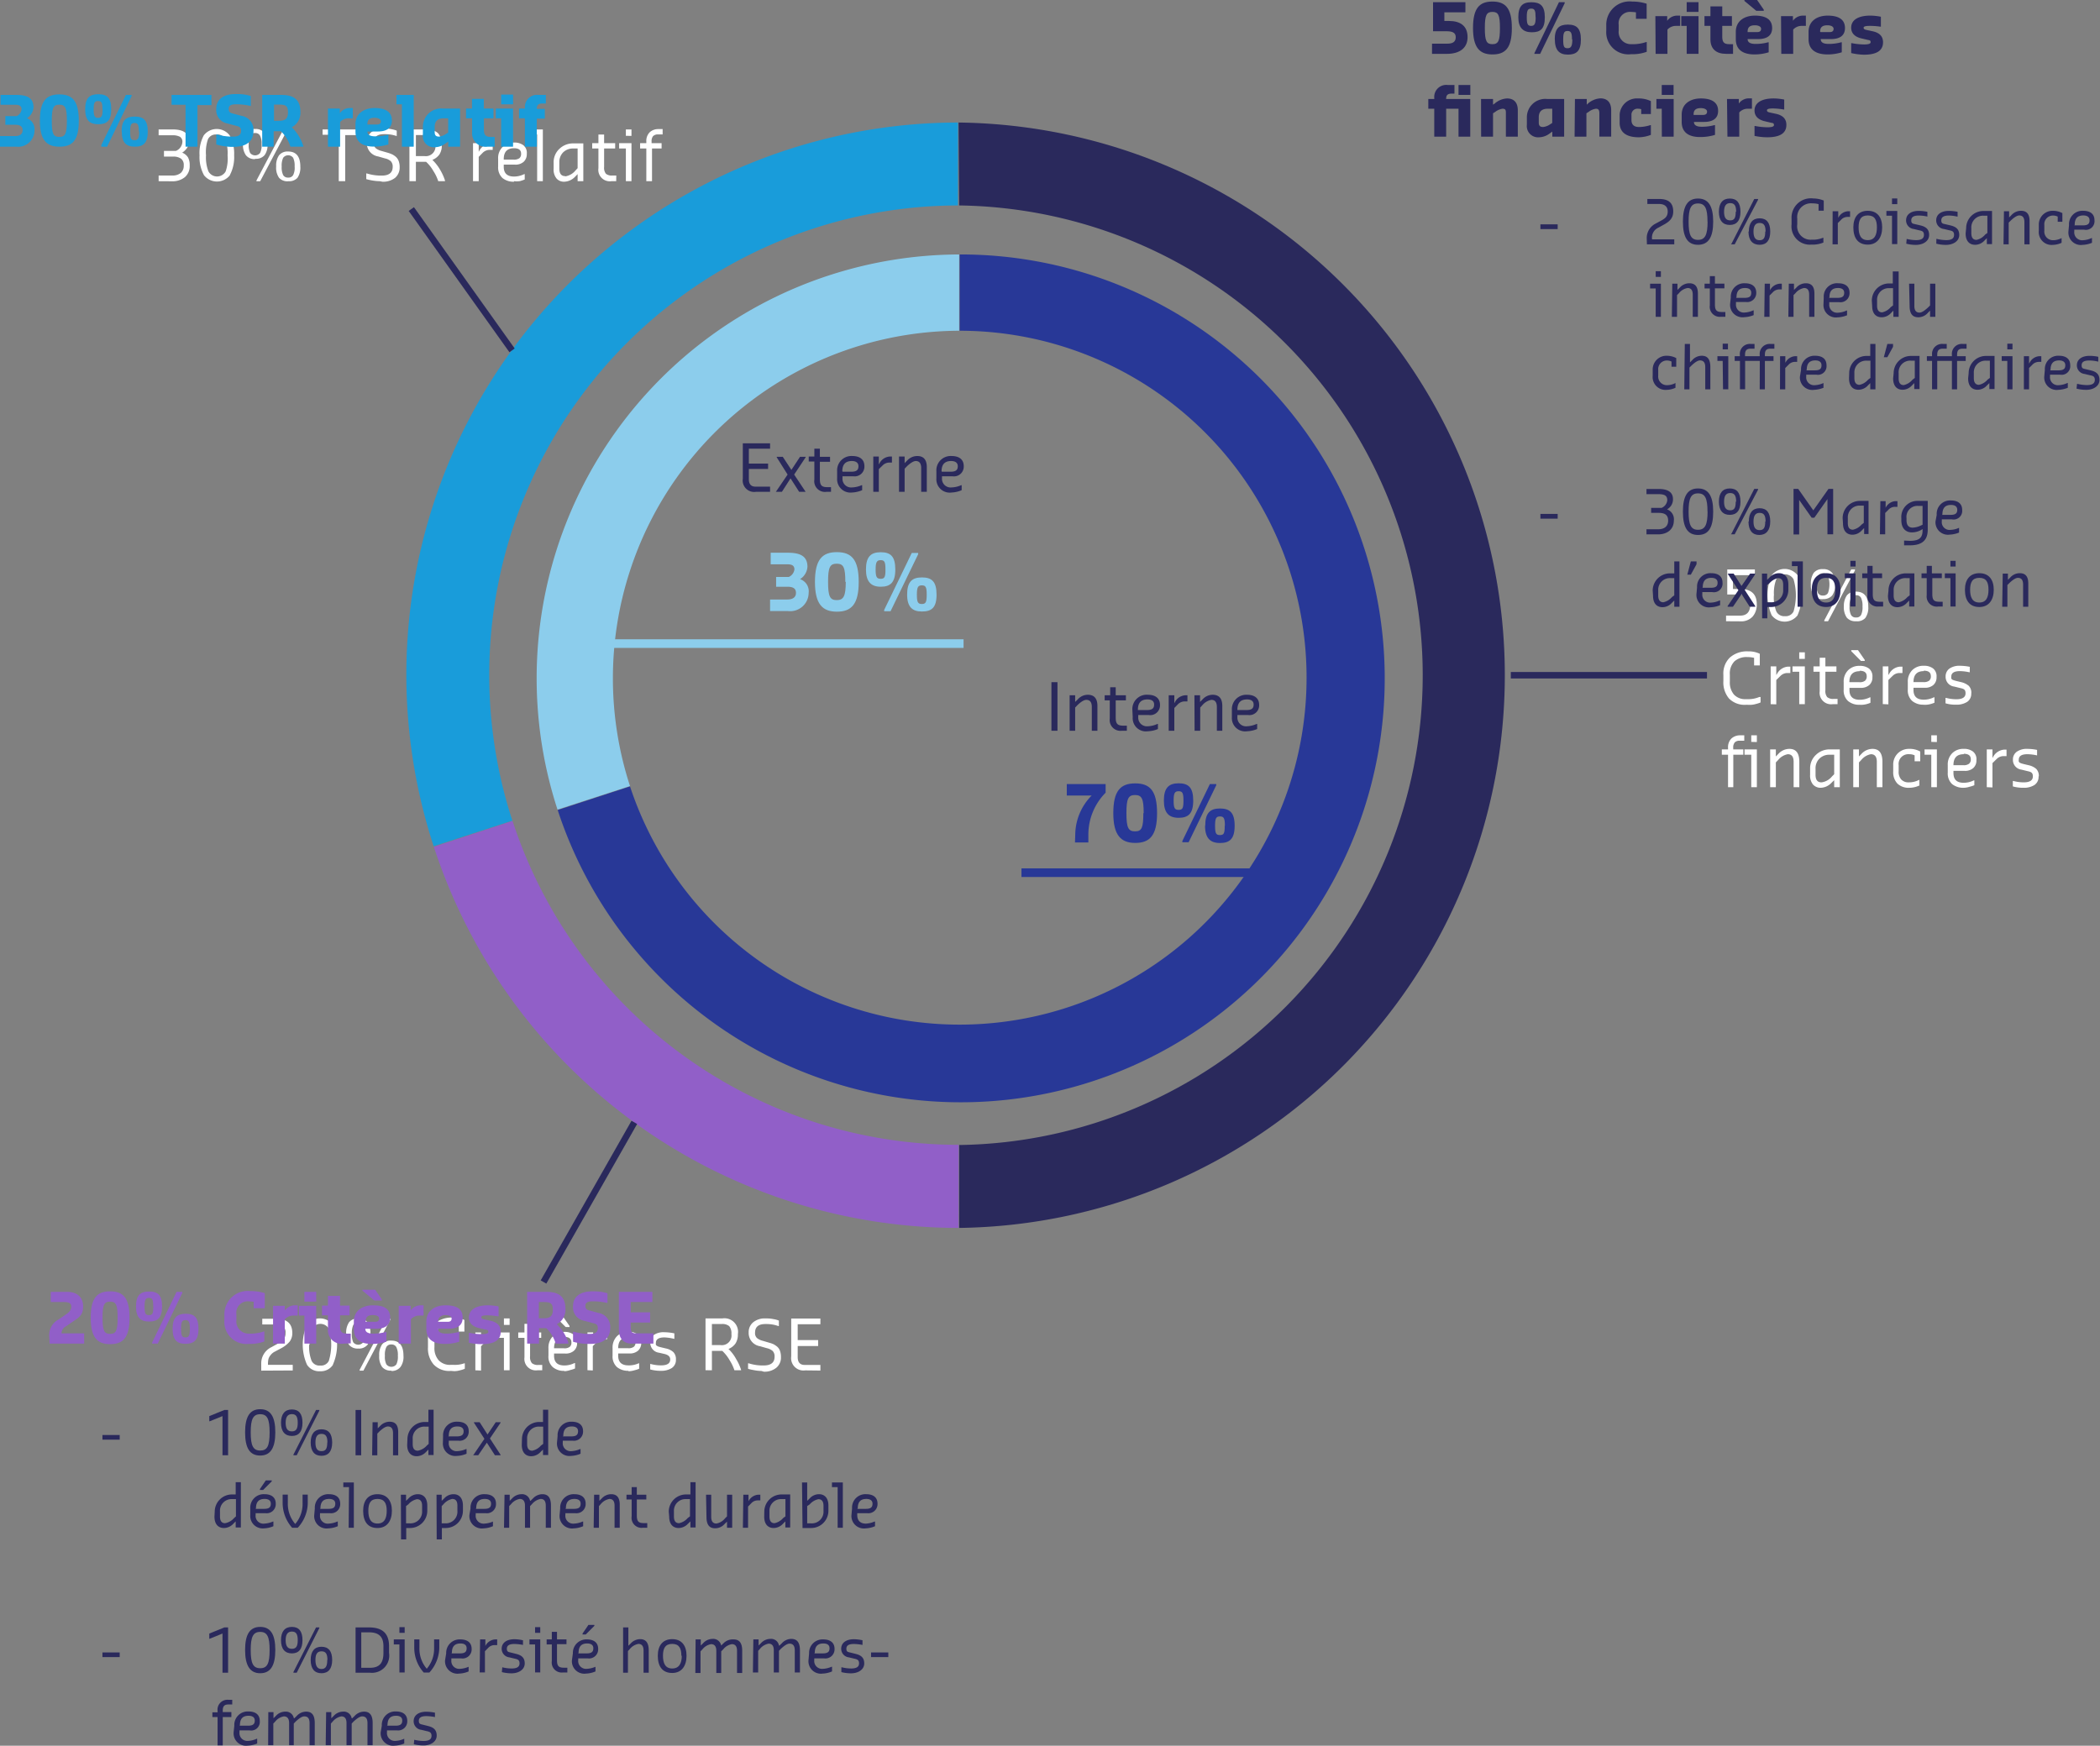 <?xml version="1.0" encoding="utf-8"?>
<svg xmlns="http://www.w3.org/2000/svg" xmlns:xlink="http://www.w3.org/1999/xlink" viewBox="0 0 243.33 202.32">
  <rect x="0" y="0" width="243.33" height="202.32" fill="#808080" stroke="none"/>
  <defs>
    <style>.cls-1{fill:none;}.cls-2{clip-path:url(#clip-path);}.cls-3{clip-path:url(#clip-path-2);}.cls-4{fill:#2a295c;}.cls-5{fill:#915fc8;}.cls-6{fill:#199cda;}.cls-7{fill:#fff;}.cls-8{clip-path:url(#clip-path-8);}.cls-9{clip-path:url(#clip-path-9);}.cls-10{fill:#283897;}.cls-11{fill:#8ccdec;}.cls-12{opacity:0;}</style>
    <clipPath id="clip-path">
      <rect class="cls-1" x="17.62" y="12.71" width="219.16" height="147.9"/>
    </clipPath>
    <clipPath id="clip-path-2">
      <rect class="cls-1" x="16.13" y="-20.95" width="189.92" height="198.42"/>
    </clipPath>
    <clipPath id="clip-path-8">
      <rect class="cls-1" x="36.1" y="0.68" width="150.23" height="155.9"/>
    </clipPath>
    <clipPath id="clip-path-9">
      <rect class="cls-1" x="36.1" y="0.68" width="150.23" height="155.9"/>
    </clipPath>
  </defs>
  <g id="Calque_2" data-name="Calque 2">
    <g id="Calque_1-2" data-name="Calque 1">
      <g class="cls-2">
        <g class="cls-3">
          <path class="cls-4" d="M111.07,14.2a64.06,64.06,0,0,1,.07,128.11V132.7a54.45,54.45,0,0,0,0-108.89Z"/>
        </g>
        <g class="cls-3">
          <path class="cls-5" d="M111.07,142.31a64,64,0,0,1-60.8-44.17l9.12-3a54.38,54.38,0,0,0,51.69,37.54Z"/>
        </g>
        <g class="cls-3">
          <path class="cls-6" d="M50.25,98.08A64,64,0,0,1,111,14.2v9.61a54.43,54.43,0,0,0-51.63,71.3Z"/>
        </g>
        <g class="cls-3">
          <rect class="cls-4" x="175.06" y="77.88" width="22.73" height="0.75"/>
        </g>
        <g class="cls-3">
          <rect class="cls-4" x="57.59" y="138.96" width="21.28" height="0.75" transform="translate(-86.61 129.75) rotate(-60.37)"/>
        </g>
        <g class="cls-3">
          <rect class="cls-4" x="53.12" y="22.36" width="0.75" height="20.11" transform="translate(-8.88 37.07) rotate(-35.48)"/>
        </g>
        <path class="cls-7" d="M200,72v-.65h1.62c.79,0,1.19-.44,1.19-1.32a1.11,1.11,0,0,0-.28-.87,1.28,1.28,0,0,0-.89-.26h-1.5V66h3.2v.66h-2.54v1.6h.82c1.29,0,1.94.59,1.94,1.78a2.09,2.09,0,0,1-.48,1.42,1.82,1.82,0,0,1-1.46.55Zm8.29-.69a1.9,1.9,0,0,1-3,0,5.74,5.74,0,0,1,0-4.64,1.9,1.9,0,0,1,3,0,5.8,5.8,0,0,1,0,4.62ZM205.54,69a4.37,4.37,0,0,0,.28,1.85,1,1,0,0,0,1,.56,1,1,0,0,0,1-.54,6.61,6.61,0,0,0,0-3.74,1.16,1.16,0,0,0-2,0,4.55,4.55,0,0,0-.27,1.87Zm5.68.44a1.29,1.29,0,0,1-1.06-.42,2.11,2.11,0,0,1-.33-1.3,2.19,2.19,0,0,1,.33-1.33,1.26,1.26,0,0,1,1.06-.43,1.28,1.28,0,0,1,1.07.43,2.12,2.12,0,0,1,.34,1.33,2,2,0,0,1-.34,1.3A1.31,1.31,0,0,1,211.22,69.43Zm-.74-1.72a2,2,0,0,0,.17,1,.6.6,0,0,0,.57.3.64.64,0,0,0,.59-.29,3,3,0,0,0,0-2,.7.7,0,0,0-1.15,0,2.11,2.11,0,0,0-.17,1Zm.9,4.28V71.9L214.5,66h.44v.1L211.82,72Zm3.68,0a1.3,1.3,0,0,1-1.07-.42,2.1,2.1,0,0,1-.34-1.31A2.17,2.17,0,0,1,214,69a1.27,1.27,0,0,1,1.07-.43c.94,0,1.41.58,1.41,1.75a2.05,2.05,0,0,1-.35,1.31A1.29,1.29,0,0,1,215.06,72Zm-.75-1.73a2,2,0,0,0,.17,1,.6.6,0,0,0,.58.29.61.61,0,0,0,.58-.28,2,2,0,0,0,.17-1,2.12,2.12,0,0,0-.17-1,.62.62,0,0,0-.58-.3.61.61,0,0,0-.58.29,2.17,2.17,0,0,0-.17,1Z"/>
        <path class="cls-7" d="M202.34,81.68a2.53,2.53,0,0,1-2-.73,2.88,2.88,0,0,1-.65-2v-.76a2.55,2.55,0,0,1,.77-2,3,3,0,0,1,2.11-.7,2.94,2.94,0,0,1,1.34.28v1.35h-.66v-.88a3.47,3.47,0,0,0-.81-.09,2.1,2.1,0,0,0-1.46.49,2,2,0,0,0-.54,1.54V79a2.15,2.15,0,0,0,.48,1.5,1.77,1.77,0,0,0,1.38.53h.37a3.25,3.25,0,0,0,1.18-.25H204v.63a3.21,3.21,0,0,1-.55.18,2.45,2.45,0,0,1-.69.1Zm2.83-.07V77.23h.65v1l.07-.1a1.57,1.57,0,0,1,1.28-.87h.28V78h-.31a1.14,1.14,0,0,0-.82.32l-.5.49v2.82Zm3.31,0V77.85h-.78v-.62h1.43v4.38Zm0-5.25V75.6h.65v.76Zm4.44,5.25h-.56a1.33,1.33,0,0,1-1.51-1.5V77.85h-.72v-.62h.72v-1h.66v1h1.28v.62h-1.28V80a1.1,1.1,0,0,0,.21.79,1.05,1.05,0,0,0,.75.21h.45Zm2.56.07a2,2,0,0,1-1.34-.43,1.65,1.65,0,0,1-.51-1.33v-.87a1.83,1.83,0,0,1,.52-1.38,1.8,1.8,0,0,1,1.33-.5,1.71,1.71,0,0,1,1.08.31,1.15,1.15,0,0,1,.4,1,1.17,1.17,0,0,1-.36.91,1.45,1.45,0,0,1-1,.33h-1.3v.25c0,.76.4,1.13,1.19,1.13a2.58,2.58,0,0,0,1.17-.28h.07v.63a3.08,3.08,0,0,1-.56.18A2.38,2.38,0,0,1,215.48,81.68Zm0-3.89c-.79,0-1.19.42-1.19,1.27v0h1.12a1,1,0,0,0,.7-.17.66.66,0,0,0,.19-.51c0-.43-.27-.64-.82-.64Zm.15-1.19-1.12-1.13v-.12h.78l.78,1.13v.12Zm2.53,5V77.23h.65v1l.07-.1a1.57,1.57,0,0,1,1.28-.87h.28V78h-.31a1.14,1.14,0,0,0-.82.32l-.5.49v2.82Zm4.75.07a2,2,0,0,1-1.34-.43,1.65,1.65,0,0,1-.51-1.33v-.87a1.87,1.87,0,0,1,.52-1.38,1.8,1.8,0,0,1,1.33-.5,1.71,1.71,0,0,1,1.08.31,1.15,1.15,0,0,1,.4,1,1.17,1.17,0,0,1-.36.91,1.44,1.44,0,0,1-1,.33h-1.31v.25c0,.76.4,1.13,1.19,1.13a2.65,2.65,0,0,0,1.18-.28h.06v.63a3.21,3.21,0,0,1-.55.18A2.45,2.45,0,0,1,222.91,81.68Zm0-3.89c-.79,0-1.19.42-1.19,1.27v0h1.13a1,1,0,0,0,.69-.17.63.63,0,0,0,.19-.51c0-.43-.27-.64-.82-.64Zm5.5,2.57a1.11,1.11,0,0,1-.48,1,2.27,2.27,0,0,1-1.25.32,4,4,0,0,1-1.25-.16v-.63h.06a4.54,4.54,0,0,0,1.19.16c.71,0,1.07-.23,1.07-.69s-.22-.52-.66-.62l-.65-.16a1.13,1.13,0,0,1-1-1.16,1.11,1.11,0,0,1,.44-.92,2,2,0,0,1,1.22-.33,6,6,0,0,1,1.14.12v.63h-.06a5.39,5.39,0,0,0-1.08-.13c-.67,0-1,.21-1,.63a.62.62,0,0,0,0,.22.33.33,0,0,0,.14.15l.18.07.25.07.59.14a2.16,2.16,0,0,1,.86.42,1.15,1.15,0,0,1,.3.87Z"/>
        <path class="cls-7" d="M200.23,91.23V87.47h-.72v-.62h.72v-.19a1.42,1.42,0,0,1,.39-1.07,1.48,1.48,0,0,1,1-.37h.49v.63h-.5a.76.76,0,0,0-.6.19.9.9,0,0,0-.18.62v.19H202v.62h-1.16v3.76Zm2.69,0V87.47h-.78v-.62h1.43v4.38Zm0-5.25v-.76h.65V86Zm2.19,5.25V86.85h.66v.82l.31-.32a1.74,1.74,0,0,1,1.26-.56c.77,0,1.15.5,1.15,1.5v2.94h-.66V88.29c0-.59-.22-.88-.68-.88a1.89,1.89,0,0,0-1.13.69l-.25.26v2.87Zm7.1-.5a1.78,1.78,0,0,1-1.25.57,1.17,1.17,0,0,1-.88-.37,1.64,1.64,0,0,1-.34-1.14V89.1a2.12,2.12,0,0,1,.68-1.62,2.26,2.26,0,0,1,1.6-.63h1.16v4.38h-.65v-.81l-.32.31Zm-1.13-.06a1.89,1.89,0,0,0,1.2-.69l.25-.25V87.47H212a1.61,1.61,0,0,0-1.18.45,1.56,1.56,0,0,0-.45,1.18v.69c0,.59.22.88.68.88Zm3.66.56V86.85h.66v.82l.31-.32a1.74,1.74,0,0,1,1.26-.56c.77,0,1.15.5,1.15,1.5v2.94h-.65V88.29c0-.59-.23-.88-.69-.88a1.89,1.89,0,0,0-1.13.69l-.25.26v2.87Zm7.69-.21a2.75,2.75,0,0,1-1.21.28,1.87,1.87,0,0,1-1.36-.48,1.91,1.91,0,0,1-.49-1.41v-.74a1.81,1.81,0,0,1,.55-1.38,1.84,1.84,0,0,1,1.3-.5,2.45,2.45,0,0,1,1.28.31v1.13h-.65v-.69a1.39,1.39,0,0,0-.63-.13A1.13,1.13,0,0,0,220,88.67v.74a1.3,1.3,0,0,0,.31.94,1.13,1.13,0,0,0,.88.32,2.45,2.45,0,0,0,1.16-.28h.05V91Zm1.35.21V87.47H223v-.62h1.43v4.38Zm0-5.25v-.76h.65V86Zm3.76,5.32a2.06,2.06,0,0,1-1.35-.43,1.68,1.68,0,0,1-.5-1.33v-.87a1.83,1.83,0,0,1,.52-1.38,1.79,1.79,0,0,1,1.33-.5,1.66,1.66,0,0,1,1.07.31,1.12,1.12,0,0,1,.4,1,1.17,1.17,0,0,1-.36.91,1.42,1.42,0,0,1-1,.33h-1.3v.25c0,.76.39,1.13,1.19,1.13a2.64,2.64,0,0,0,1.17-.28h.06V91a2.93,2.93,0,0,1-.55.18A2.43,2.43,0,0,1,227.54,91.3Zm0-3.89c-.8,0-1.19.42-1.19,1.27v0h1.12a1,1,0,0,0,.69-.17.63.63,0,0,0,.2-.51c0-.43-.28-.64-.82-.64Zm2.67,3.82V86.85h.66v1l.06-.1a1.59,1.59,0,0,1,1.29-.87h.28v.75h-.32a1.13,1.13,0,0,0-.81.32l-.5.49v2.82Zm6-1.25a1.11,1.11,0,0,1-.48,1,2.24,2.24,0,0,1-1.24.32,4.39,4.39,0,0,1-1.26-.16v-.63h.06a4.59,4.59,0,0,0,1.19.16c.72,0,1.07-.23,1.07-.69s-.22-.52-.66-.62l-.65-.16a1.13,1.13,0,0,1-1-1.16,1.09,1.09,0,0,1,.45-.92,2,2,0,0,1,1.21-.33,6,6,0,0,1,1.14.12v.63H236a5.39,5.39,0,0,0-1.08-.13c-.67,0-1,.21-1,.63a.62.62,0,0,0,0,.22.4.4,0,0,0,.14.15l.18.07.25.07.59.14a2,2,0,0,1,.86.42,1.15,1.15,0,0,1,.3.87Z"/>
        <path class="cls-7" d="M30.27,158.85v-.78a2.08,2.08,0,0,1,1.18-1.94l.69-.38a2.39,2.39,0,0,0,.72-.53,1.09,1.09,0,0,0,.22-.72.93.93,0,0,0-.28-.79,1.39,1.39,0,0,0-.84-.21H30.39v-.66H32c1.24,0,1.87.55,1.87,1.66a1.61,1.61,0,0,1-.32,1,3.34,3.34,0,0,1-1,.77l-.69.37a1.41,1.41,0,0,0-.52.43,1.2,1.2,0,0,0-.24.46,2.87,2.87,0,0,0-.05.55v.1h2.87v.65Zm8.32-.69a1.68,1.68,0,0,1-1.51.76,1.66,1.66,0,0,1-1.51-.76,5.71,5.71,0,0,1,0-4.63,1.9,1.9,0,0,1,3,0,5.71,5.71,0,0,1,0,4.63Zm-2.77-2.31a4.57,4.57,0,0,0,.28,1.85,1,1,0,0,0,1,.56,1,1,0,0,0,1-.54,6.38,6.38,0,0,0,0-3.74,1.14,1.14,0,0,0-1.95,0,4.35,4.35,0,0,0-.28,1.87Zm5.69.44a1.29,1.29,0,0,1-1.06-.42,2.12,2.12,0,0,1-.34-1.31,2.17,2.17,0,0,1,.34-1.32,1.26,1.26,0,0,1,1.06-.43,1.25,1.25,0,0,1,1.06.43,2.1,2.1,0,0,1,.35,1.32,2.05,2.05,0,0,1-.35,1.31A1.27,1.27,0,0,1,41.51,156.29Zm-.74-1.73a2.19,2.19,0,0,0,.16,1,.73.73,0,0,0,1.16,0,2,2,0,0,0,.17-1,2.12,2.12,0,0,0-.17-1,.72.72,0,0,0-1.16,0,2.34,2.34,0,0,0-.16,1Zm.9,4.29v-.09l3.12-5.92h.44v.1l-3.12,5.91Zm3.68,0a1.3,1.3,0,0,1-1.07-.42,2.05,2.05,0,0,1-.34-1.31,2.1,2.1,0,0,1,.34-1.32,1.27,1.27,0,0,1,1.07-.43c.93,0,1.4.58,1.4,1.75a2,2,0,0,1-.34,1.3A1.29,1.29,0,0,1,45.35,158.89Zm-.75-1.73a1.93,1.93,0,0,0,.17,1,.73.73,0,0,0,1.16,0,2,2,0,0,0,.17-1,2,2,0,0,0-.18-1,.6.6,0,0,0-.57-.3.61.61,0,0,0-.58.29,2,2,0,0,0-.17,1Zm7.65,1.76a2.46,2.46,0,0,1-2-.74,2.82,2.82,0,0,1-.66-2v-.75a2.58,2.58,0,0,1,.77-2,3.06,3.06,0,0,1,2.11-.69,2.91,2.91,0,0,1,1.34.28v1.34h-.65v-.87a3.54,3.54,0,0,0-.82-.1,2.08,2.08,0,0,0-1.45.5,2,2,0,0,0-.55,1.54v.75a2.11,2.11,0,0,0,.49,1.51,1.78,1.78,0,0,0,1.38.53h.37A3.2,3.2,0,0,0,53.8,158h.06v.63a2.93,2.93,0,0,1-.55.18,2.45,2.45,0,0,1-.69.1Zm2.83-.07v-4.38h.66v1l.06-.1a1.59,1.59,0,0,1,1.29-.87h.28v.75h-.32a1.17,1.17,0,0,0-.81.31l-.5.5v2.82Zm3.31,0v-3.76h-.78v-.62h1.44v4.38Zm0-5.26v-.75h.66v.75Zm4.44,5.26h-.56a1.33,1.33,0,0,1-1.5-1.5v-2.26h-.72v-.62h.72v-1h.65v1h1.29v.62H61.42v2.14a1.1,1.1,0,0,0,.21.79,1.05,1.05,0,0,0,.75.21h.45Zm2.56.07a2,2,0,0,1-1.34-.44,1.62,1.62,0,0,1-.5-1.32v-.87a1.86,1.86,0,0,1,.51-1.38,1.83,1.83,0,0,1,1.33-.51,1.69,1.69,0,0,1,1.08.32,1.12,1.12,0,0,1,.4.95,1.17,1.17,0,0,1-.36.91,1.42,1.42,0,0,1-1,.33H64.2v.25c0,.76.4,1.13,1.19,1.13a2.65,2.65,0,0,0,1.18-.28h.06v.63a3.21,3.21,0,0,1-.55.18A2.45,2.45,0,0,1,65.39,158.92Zm0-3.89c-.79,0-1.19.42-1.19,1.27v0h1.13a1,1,0,0,0,.69-.17.63.63,0,0,0,.19-.51c0-.43-.27-.64-.82-.64Zm.16-1.19-1.13-1.13v-.12h.79l.78,1.12v.13Zm2.52,5v-4.38h.66v1l.06-.1a1.59,1.59,0,0,1,1.28-.87h.28v.75H70a1.19,1.19,0,0,0-.82.31l-.49.5v2.82Zm4.75.07a2,2,0,0,1-1.34-.44,1.65,1.65,0,0,1-.5-1.32v-.87a1.86,1.86,0,0,1,.51-1.38,1.83,1.83,0,0,1,1.33-.51,1.67,1.67,0,0,1,1.08.32,1.12,1.12,0,0,1,.4.95,1.17,1.17,0,0,1-.36.91,1.42,1.42,0,0,1-1,.33H71.63v.25c0,.76.4,1.13,1.19,1.13A2.65,2.65,0,0,0,74,158h.06v.63a3.21,3.21,0,0,1-.55.18A2.45,2.45,0,0,1,72.82,158.92Zm0-3.89c-.79,0-1.19.42-1.19,1.27v0h1.13a1,1,0,0,0,.69-.17.63.63,0,0,0,.19-.51c0-.43-.27-.64-.82-.64Zm5.5,2.57a1.11,1.11,0,0,1-.48,1,2.24,2.24,0,0,1-1.24.32,4.39,4.39,0,0,1-1.26-.16v-.63h.06a4.59,4.59,0,0,0,1.19.16c.72,0,1.07-.23,1.07-.69q0-.47-.66-.63l-.65-.15a1.14,1.14,0,0,1-1-1.16,1.09,1.09,0,0,1,.45-.92A2,2,0,0,1,77,154.4a6,6,0,0,1,1.14.13v.63h-.06A5.39,5.39,0,0,0,77,155c-.67,0-1,.21-1,.63a.69.69,0,0,0,0,.22.29.29,0,0,0,.15.14.51.51,0,0,0,.17.08l.25.07.59.14a1.87,1.87,0,0,1,.86.42,1.15,1.15,0,0,1,.3.87Zm3.43,1.25v-6h1.94a1.58,1.58,0,0,1,1.81,1.82,1.93,1.93,0,0,1-.28,1.09,1.85,1.85,0,0,1-.81.63,4.69,4.69,0,0,1,.9,1.19,5.54,5.54,0,0,1,.56,1.22v.06H85.1a5.24,5.24,0,0,0-.56-1.17,4.64,4.64,0,0,0-.85-1.08h-1.2v2.25Zm.74-2.91h1a1.12,1.12,0,0,0,1.26-1.28,1.3,1.3,0,0,0-.25-.91,1.22,1.22,0,0,0-.88-.25H82.49Zm5.75,3a4.82,4.82,0,0,1-.84-.09,6,6,0,0,1-.72-.16V158h.07a5.31,5.31,0,0,0,1.49.25h.25c.84,0,1.26-.34,1.26-1a.91.91,0,0,0-.21-.67,1.55,1.55,0,0,0-.67-.33l-.81-.23a1.55,1.55,0,0,1-1.31-1.6,1.46,1.46,0,0,1,.52-1.17,2.09,2.09,0,0,1,1.41-.45h.19a3.55,3.55,0,0,1,.75.08,2.69,2.69,0,0,1,.63.17v.63h-.07a4.11,4.11,0,0,0-1.31-.23h-.19c-.79,0-1.19.33-1.19,1a.77.77,0,0,0,.22.62,1.69,1.69,0,0,0,.66.32l.78.23a2.92,2.92,0,0,1,.48.17,2.78,2.78,0,0,1,.42.28,1.18,1.18,0,0,1,.33.49,2.18,2.18,0,0,1,.11.72,1.52,1.52,0,0,1-.53,1.23,2.14,2.14,0,0,1-1.47.46Zm5.06-.07a1.43,1.43,0,0,1-1.62-1.62v-4.39h3.38v.66H92.43v1.84H94.8V156H92.43v1.28c0,.6.27.91.81.91h1.82v.65Z"/>
        <path class="cls-7" d="M18.38,21v-.66h1.56a1.5,1.5,0,0,0,1-.29,1.09,1.09,0,0,0,.35-.87.91.91,0,0,0-.31-.79,1.53,1.53,0,0,0-.94-.24H19v-.66h1.38a1.2,1.2,0,0,0,.75-1,.67.67,0,0,0-.28-.64,1.79,1.79,0,0,0-.91-.17H18.38V15H20c1.26,0,1.89.45,1.89,1.34a1.49,1.49,0,0,1-.18.75,1.89,1.89,0,0,1-.6.6,1.44,1.44,0,0,1,.68.56,1.91,1.91,0,0,1,.19.94,1.67,1.67,0,0,1-.57,1.35,2.25,2.25,0,0,1-1.49.47Zm8.26-.69a1.91,1.91,0,0,1-3,0A4.38,4.38,0,0,1,23.12,18a4.36,4.36,0,0,1,.49-2.31,1.89,1.89,0,0,1,3,0A4.41,4.41,0,0,1,27.13,18,4.43,4.43,0,0,1,26.64,20.28ZM23.87,18a4.46,4.46,0,0,0,.28,1.86,1.14,1.14,0,0,0,2,0A4.61,4.61,0,0,0,26.37,18a4.59,4.59,0,0,0-.27-1.87,1,1,0,0,0-1-.54,1,1,0,0,0-1,.54A4.59,4.59,0,0,0,23.87,18Zm5.69.44A1.27,1.27,0,0,1,28.5,18a2,2,0,0,1-.34-1.3,2.1,2.1,0,0,1,.34-1.32,1.25,1.25,0,0,1,1.06-.43,1.26,1.26,0,0,1,1.06.43A2.1,2.1,0,0,1,31,16.68a2,2,0,0,1-.34,1.3A1.29,1.29,0,0,1,29.56,18.4Zm-.74-1.72a2.1,2.1,0,0,0,.16,1,.73.73,0,0,0,1.16,0,2,2,0,0,0,.17-1,2,2,0,0,0-.18-1,.6.6,0,0,0-.57-.3.61.61,0,0,0-.58.29,2.19,2.19,0,0,0-.16,1Zm.9,4.29v-.1L32.84,15h.43v.09L30.15,21Zm3.67,0a1.3,1.3,0,0,1-1.06-.41A2.05,2.05,0,0,1,32,19.28,2.09,2.09,0,0,1,32.33,18a1.26,1.26,0,0,1,1.06-.44c.94,0,1.41.59,1.41,1.76a2.08,2.08,0,0,1-.34,1.3A1.31,1.31,0,0,1,33.39,21Zm-.75-1.72a2.08,2.08,0,0,0,.17,1,.62.62,0,0,0,.58.29.61.61,0,0,0,.58-.29,1.91,1.91,0,0,0,.17-1,2.17,2.17,0,0,0-.17-1,.72.72,0,0,0-1.16,0,2.11,2.11,0,0,0-.17,1ZM39.25,21V15.62H37.38V15h4.5v.66H40V21ZM44,21a6.1,6.1,0,0,1-.85-.08c-.33-.06-.57-.12-.71-.16v-.66h.06a5.71,5.71,0,0,0,1.5.25h.25c.83,0,1.25-.35,1.25-1a.9.9,0,0,0-.21-.66,1.44,1.44,0,0,0-.67-.33l-.81-.23a1.56,1.56,0,0,1-1.31-1.6A1.48,1.48,0,0,1,43,15.34a2.08,2.08,0,0,1,1.41-.45h.18a4.57,4.57,0,0,1,.76.08,3.38,3.38,0,0,1,.62.17v.64H46a4.17,4.17,0,0,0-1.32-.23h-.18c-.8,0-1.19.32-1.19,1a.78.78,0,0,0,.22.62,1.69,1.69,0,0,0,.66.32l.77.22a4.13,4.13,0,0,1,.48.18,2,2,0,0,1,.42.28,1.21,1.21,0,0,1,.33.48,2,2,0,0,1,.12.72,1.57,1.57,0,0,1-.53,1.24,2.23,2.23,0,0,1-1.47.45ZM47.44,21V15h1.94a1.86,1.86,0,0,1,1.37.43,1.89,1.89,0,0,1,.44,1.39,1.85,1.85,0,0,1-.28,1.09,1.83,1.83,0,0,1-.81.62A5.15,5.15,0,0,1,51,19.68a6.1,6.1,0,0,1,.56,1.23V21h-.78a4.86,4.86,0,0,0-.56-1.17,4.39,4.39,0,0,0-.85-1.08H48.19V21Zm.75-2.91h1a1.12,1.12,0,0,0,1.26-1.28,1.27,1.27,0,0,0-.26-.91,1.19,1.19,0,0,0-.87-.25H48.19ZM54.81,21V16.59h.66v1l.06-.1a1.59,1.59,0,0,1,1.28-.87h.28v.75h-.31a1.15,1.15,0,0,0-.82.31l-.49.5V21Zm4.75.06a2,2,0,0,1-1.34-.43,1.67,1.67,0,0,1-.5-1.32V18.4a1.77,1.77,0,0,1,1.84-1.88,1.73,1.73,0,0,1,1.08.31,1.13,1.13,0,0,1,.4,1,1.19,1.19,0,0,1-.36.92,1.42,1.42,0,0,1-1,.33H58.37v.25c0,.75.4,1.13,1.19,1.13a2.65,2.65,0,0,0,1.18-.28h.06v.62a4.19,4.19,0,0,1-.55.19A2.84,2.84,0,0,1,59.56,21Zm0-3.88c-.79,0-1.19.42-1.19,1.26v.06H59.5a1.09,1.09,0,0,0,.69-.17.65.65,0,0,0,.19-.52c0-.42-.27-.63-.82-.63ZM62.24,21V15.58h-.78V15H62.9v6Zm4.38-.5a1.81,1.81,0,0,1-1.25.56,1.13,1.13,0,0,1-.88-.37,1.62,1.62,0,0,1-.34-1.13v-.69a2.11,2.11,0,0,1,.68-1.63,2.25,2.25,0,0,1,1.6-.62h1.16V21h-.66v-.82l-.31.32Zm-1.13-.06a1.91,1.91,0,0,0,1.2-.69l.24-.26V17.21h-.49a1.62,1.62,0,0,0-1.18.44,1.6,1.6,0,0,0-.45,1.19v.69c0,.59.22.88.68.88ZM71.4,21h-.56a1.33,1.33,0,0,1-1.5-1.51V17.21h-.72v-.62h.72v-1H70v1h1.28v.62H70v2.13a1.13,1.13,0,0,0,.21.8,1.05,1.05,0,0,0,.75.2h.45Zm1.12,0V17.21h-.78v-.62h1.43V21Zm0-5.26V15h.65v.75ZM74.89,21V17.21h-.72v-.62h.72V16.4a1.42,1.42,0,0,1,.39-1.07,1.45,1.45,0,0,1,1-.37h.5v.62h-.51a.79.79,0,0,0-.6.2.92.92,0,0,0-.17.62v.19h1.16v.62H75.55V21Z"/>
      </g>
      <g class="cls-8">
        <g class="cls-9">
          <path class="cls-10" d="M111.2,29.49A49.13,49.13,0,1,1,64.62,93.88L73,91.14A40.21,40.21,0,1,0,111.2,38.33Z"/>
        </g>
        <g class="cls-9">
          <path class="cls-11" d="M64.6,93.83a49.12,49.12,0,0,1,46.54-64.34v8.84A40.29,40.29,0,0,0,73,91.1Z"/>
        </g>
      </g>
      <g class="cls-12">
        <line class="cls-4" x1="111.65" y1="74.59" x2="69.62" y2="74.59"/>
      </g>
      <rect class="cls-11" x="69.62" y="74.09" width="42.03" height="1"/>
      <g class="cls-12">
        <line class="cls-4" x1="146.96" y1="101.14" x2="118.36" y2="101.14"/>
      </g>
      <rect class="cls-10" x="118.36" y="100.64" width="28.6" height="1"/>
      <path class="cls-6" d="M0,15.77H1.75c.5,0,.87-.19.87-.68s-.37-.63-.87-.63H.62v-1h1.3a1,1,0,0,0,.58-.78c0-.44-.31-.54-.75-.54H.06V11H1.88c1.15,0,2,.28,2,1.44a1.62,1.62,0,0,1-.76,1.27A1.33,1.33,0,0,1,4,15.09,1.9,1.9,0,0,1,1.88,17H0Z"/>
      <path class="cls-6" d="M4.62,14c0-2.31.76-3.06,2.26-3.06s2.25.75,2.25,3.06S8.37,17,6.88,17,4.62,16.21,4.62,14Zm3.13,0c0-1.5-.19-1.87-.87-1.87S6,12.46,6,14s.19,1.87.88,1.87S7.75,15.46,7.75,14Z"/>
      <path class="cls-6" d="M9.87,12.66c0-1.31.51-1.74,1.52-1.74s1.5.43,1.5,1.74-.5,1.74-1.5,1.74S9.87,13.94,9.87,12.66Zm2,0c0-.78-.11-.95-.5-.95s-.52.17-.52.95.11,1,.52,1S11.89,13.44,11.89,12.66Zm-.14,4.17L14.59,11h.66v.13L12.41,17h-.66Zm2.36-1.58c0-1.31.5-1.74,1.52-1.74s1.51.43,1.51,1.74S16.63,17,15.63,17,14.11,16.53,14.11,15.25Zm2,0c0-.78-.11-1-.5-1s-.51.18-.51,1,.1,1,.51,1S16.13,16,16.13,15.25Z"/>
      <path class="cls-6" d="M21.5,12.14H19.88V11H24.5v1.18H22.88V17H21.5Z"/>
      <path class="cls-6" d="M25.06,16.74V15.58h.07a6.42,6.42,0,0,0,1.62.25h.31c.5,0,.87-.15.87-.66s-.32-.52-.68-.62l-.94-.25a1.56,1.56,0,0,1-1.25-1.68c0-1.22,1-1.72,2.22-1.72h.31a5.5,5.5,0,0,1,1.47.22v1.15H29a7.25,7.25,0,0,0-1.41-.18h-.28c-.44,0-.81.09-.81.53s.25.48.56.56l.94.25a1.63,1.63,0,0,1,1.37,1.74c0,1.35-1,1.85-2.31,1.85h-.31A6.43,6.43,0,0,1,25.06,16.74Z"/>
      <path class="cls-6" d="M30.38,11h2.19c1.36,0,2.24.44,2.24,2a1.9,1.9,0,0,1-1,1.75,5.28,5.28,0,0,1,1.34,2.18V17h-1.5a4.18,4.18,0,0,0-1.1-1.79h-.84V17H30.38ZM32.31,14c.75,0,1.06-.24,1.06-1s-.31-.88-1.06-.88h-.56V14Z"/>
      <path class="cls-6" d="M38,12.58h1.38v.54a1.39,1.39,0,0,1,1.15-.6h.35v1.19h-.47a1.32,1.32,0,0,0-1,.43V17H38Z"/>
      <path class="cls-6" d="M41.19,15.24V14.4c0-1.26,1-1.88,2.22-1.88,1.09,0,2,.34,2,1.44,0,.93-.68,1.28-1.62,1.28H42.57v0c0,.47.47.56.93.56a5.92,5.92,0,0,0,1.44-.18H45v1.12a5.37,5.37,0,0,1-1.64.25C42.09,17,41.19,16.52,41.19,15.24Zm1.38-.81h1.09c.28,0,.47-.1.47-.37s-.35-.41-.72-.41c-.53,0-.84.18-.84.72Z"/>
      <path class="cls-6" d="M46.57,12.09h-.63V11h2v6H46.57Z"/>
      <path class="cls-6" d="M49,15.58v-.87a2.12,2.12,0,0,1,2.31-2.13h2V17H51.94v-.59l-.31.21a2.07,2.07,0,0,1-1.22.44A1.29,1.29,0,0,1,49,15.58Zm2.93-.21V13.71h-.5c-.69,0-1.06.31-1.06,1v.62c0,.35.15.5.5.5a1.7,1.7,0,0,0,.81-.31Z"/>
      <path class="cls-6" d="M56.5,17a1.58,1.58,0,0,1-1.8-1.69V13.71H54V12.58h.69V11.46h1.37v1.12h1.12v1.13H56.07V15c0,.62.18.87.81.87h.44V17Z"/>
      <path class="cls-6" d="M58.07,13.71h-.62V12.58h2V17H58.07Zm0-2.75h1.38v1.13H58.07Z"/>
      <path class="cls-6" d="M60.82,13.71h-.68V12.58h.68v-.12A1.4,1.4,0,0,1,62.38,11h.87v1h-.43c-.41,0-.62.16-.62.56v.06h.93v1.13H62.2V17H60.82Z"/>
      <path class="cls-4" d="M165.93,5.06h1.75c.59,0,1-.16,1-.75s-.5-.69-1.12-.69h-1.51V.25h3.75V1.43h-2.44v1h.54c1.31,0,2.15.57,2.15,1.88s-1,1.93-2.37,1.93h-1.75Z"/>
      <path class="cls-4" d="M170.68,3.25c0-2.31.75-3.07,2.25-3.07s2.25.76,2.25,3.07-.75,3.06-2.25,3.06S170.68,5.49,170.68,3.25Zm3.12,0c0-1.51-.19-1.87-.87-1.87s-.88.36-.88,1.87.2,1.87.88,1.87S173.8,4.74,173.8,3.25Z"/>
      <path class="cls-4" d="M175.93,2c0-1.31.5-1.74,1.51-1.74S179,.64,179,2s-.51,1.74-1.51,1.74S175.93,3.22,175.93,2Zm2,0c0-.78-.1-1-.5-1s-.52.18-.52,1,.12,1,.52,1S177.94,2.73,177.94,2Zm-.14,4.17L180.64.25h.66V.38l-2.84,5.86h-.66Zm2.36-1.58c0-1.31.51-1.74,1.52-1.74s1.51.43,1.51,1.74-.51,1.74-1.51,1.74S180.16,5.81,180.16,4.54Zm2,0c0-.78-.12-1-.51-1s-.51.18-.51,1,.1,1,.51,1S182.19,5.32,182.19,4.54Z"/>
      <path class="cls-4" d="M186.12,3.56V2.93a2.7,2.7,0,0,1,3-2.75,5.46,5.46,0,0,1,1.68.25V2.18h-1.24V1.43a4.84,4.84,0,0,0-.57-.05,1.32,1.32,0,0,0-1.43,1.49v.69A1.41,1.41,0,0,0,189,5.12h.37a4.87,4.87,0,0,0,1.38-.25h.06V6a4.65,4.65,0,0,1-1.44.28H189A2.56,2.56,0,0,1,186.12,3.56Z"/>
      <path class="cls-4" d="M191.81,1.87h1.37v.54a1.42,1.42,0,0,1,1.16-.6h.34V3h-.47a1.32,1.32,0,0,0-1,.43V6.24h-1.37Z"/>
      <path class="cls-4" d="M195.44,3h-.63V1.87h2V6.24h-1.37Zm0-2.75h1.37V1.38h-1.37Z"/>
      <path class="cls-4" d="M200,6.24c-1.12,0-1.81-.55-1.81-1.68V3h-.69V1.87h.69V.74h1.37V1.87h1.12V3h-1.12V4.25c0,.62.19.87.81.87h.44V6.24Z"/>
      <path class="cls-4" d="M201.13,4.53V3.69c0-1.26,1-1.88,2.21-1.88,1.1,0,2,.34,2,1.44,0,.93-.68,1.28-1.63,1.28H202.5v0c0,.47.47.56.94.56a5.54,5.54,0,0,0,1.44-.19h.06V6.06a5.58,5.58,0,0,1-1.63.25C202,6.31,201.13,5.8,201.13,4.53Zm1-4.53h1.47l.77,1.12v.13h-.87L202.13.11Zm.37,3.72h1.1c.28,0,.46-.1.46-.38s-.34-.41-.72-.41c-.53,0-.84.19-.84.72Z"/>
      <path class="cls-4" d="M206.37,1.87h1.38v.54a1.42,1.42,0,0,1,1.16-.6h.34V3h-.47a1.31,1.31,0,0,0-1,.43V6.24h-1.38Z"/>
      <path class="cls-4" d="M209.56,4.53V3.69c0-1.26,1-1.88,2.22-1.88,1.1,0,2,.34,2,1.44,0,.93-.68,1.28-1.63,1.28h-1.18v0c0,.47.47.56.94.56a5.41,5.41,0,0,0,1.43-.19h.07V6.06a5.58,5.58,0,0,1-1.63.25C210.46,6.31,209.56,5.8,209.56,4.53Zm1.38-.81H212c.28,0,.46-.1.46-.38s-.34-.41-.72-.41c-.53,0-.84.19-.84.72Z"/>
      <path class="cls-4" d="M214.5,6.15V5h.07a7.58,7.58,0,0,0,1.4.15c.22,0,.78,0,.78-.25s-.13-.23-.35-.28l-.68-.16c-.85-.19-1.22-.65-1.22-1.25,0-1,1-1.4,2.19-1.4a6.4,6.4,0,0,1,1.25.13V3.09h-.06A8.13,8.13,0,0,0,216.66,3c-.22,0-.72,0-.72.21s.22.23.43.28l.6.13c.61.13,1.22.44,1.22,1.28,0,1.16-1.07,1.44-2.22,1.44A7.35,7.35,0,0,1,214.5,6.15Z"/>
      <path class="cls-4" d="M167.56,11.47h2.8v4.37H169V12.6h-1.43v3.24h-1.38V12.6h-.69V11.47h.69v-.13a1.39,1.39,0,0,1,1.56-1.49h.78v1h-.34c-.41,0-.62.16-.62.56ZM169,9.85h1.37V11H169Z"/>
      <path class="cls-4" d="M171.61,11.47H173v.66l.18-.12a2.37,2.37,0,0,1,1.44-.6c.85,0,1.25.53,1.25,1.37v3.06h-1.38V13.16c0-.35,0-.56-.4-.56a1.86,1.86,0,0,0-.84.37l-.25.16v2.71h-1.38Z"/>
      <path class="cls-4" d="M176.92,14.47V13.6a2.13,2.13,0,0,1,2.32-2.13h2v4.37h-1.37v-.59l-.31.22a2.08,2.08,0,0,1-1.23.44A1.3,1.3,0,0,1,176.92,14.47Zm2.94-.22V12.6h-.5c-.69,0-1.06.31-1.06,1v.62c0,.35.15.5.5.5a1.74,1.74,0,0,0,.81-.31Z"/>
      <path class="cls-4" d="M182.49,11.47h1.37v.66L184,12a2.37,2.37,0,0,1,1.44-.6c.85,0,1.25.53,1.25,1.37v3.06h-1.37V13.16c0-.35-.06-.56-.4-.56a1.84,1.84,0,0,0-.85.37l-.25.16v2.71h-1.37Z"/>
      <path class="cls-4" d="M187.67,14.22v-.93a2,2,0,0,1,2.13-1.88,3.23,3.23,0,0,1,1.49.31v1.5h-1.12v-.56a1,1,0,0,0-.37-.06.69.69,0,0,0-.76.74v.57c0,.56.32.81.88.81a4.44,4.44,0,0,0,1.31-.22h.06v1.13a4,4,0,0,1-1.41.28C188.64,15.91,187.67,15.47,187.67,14.22Z"/>
      <path class="cls-4" d="M192.55,12.6h-.62V11.47h2v4.37h-1.37Zm0-2.75h1.37V11h-1.37Z"/>
      <path class="cls-4" d="M194.86,14.13v-.84c0-1.26,1-1.88,2.22-1.88,1.09,0,2,.34,2,1.44,0,.93-.68,1.28-1.62,1.28h-1.18v0c0,.47.47.56.93.56a5.48,5.48,0,0,0,1.44-.19h.07v1.13a5.69,5.69,0,0,1-1.64.25C195.76,15.91,194.86,15.4,194.86,14.13Zm1.38-.81h1.09c.28,0,.47-.1.47-.38s-.35-.41-.72-.41c-.53,0-.84.19-.84.72Z"/>
      <path class="cls-4" d="M200.11,11.47h1.37V12a1.42,1.42,0,0,1,1.16-.6H203V12.6h-.47a1.33,1.33,0,0,0-1,.43v2.81h-1.37Z"/>
      <path class="cls-4" d="M203.3,15.75V14.6h.07a7.58,7.58,0,0,0,1.4.15c.22,0,.78,0,.78-.25s-.13-.23-.35-.28l-.68-.16c-.85-.19-1.22-.65-1.22-1.25,0-1,1-1.4,2.19-1.4a6.4,6.4,0,0,1,1.25.13v1.15h-.07a7.87,7.87,0,0,0-1.21-.12c-.22,0-.72,0-.72.21s.22.23.43.28l.6.13c.61.13,1.22.44,1.22,1.28,0,1.16-1.07,1.44-2.22,1.44A7.35,7.35,0,0,1,203.3,15.75Z"/>
      <path class="cls-4" d="M178.49,26h2v.55h-2Z"/>
      <path class="cls-4" d="M190.81,27.63a1.87,1.87,0,0,1,1-1.7l.61-.33c.53-.28.82-.51.82-1.09s-.38-.87-1-.87h-1.36v-.58h1.36c1.1,0,1.64.46,1.64,1.45,0,.77-.42,1.17-1.15,1.56l-.6.33a1.25,1.25,0,0,0-.71,1.26v.08H194v.58h-3.17Z"/>
      <path class="cls-4" d="M195,25.69c0-1.81.55-2.68,1.75-2.68s1.76.87,1.76,2.68-.56,2.68-1.76,2.68S195,27.5,195,25.69Zm2.85,0c0-1.53-.28-2.11-1.1-2.11s-1.09.58-1.09,2.11.27,2.11,1.09,2.11S197.86,27.22,197.86,25.69Z"/>
      <path class="cls-4" d="M199.17,24.54c0-1,.44-1.53,1.26-1.53s1.24.5,1.24,1.53-.44,1.53-1.24,1.53S199.17,25.56,199.17,24.54Zm2,0c0-.72-.21-1-.69-1s-.71.32-.71,1,.22,1,.71,1S201.12,25.25,201.12,24.54Zm-.53,3.69,2.63-5.17h.44v.09L201,28.32h-.44Zm2-1.39c0-1,.43-1.54,1.25-1.54s1.23.52,1.23,1.54-.43,1.53-1.23,1.53S202.6,27.87,202.6,26.84Zm1.94,0c0-.72-.21-1-.69-1s-.71.32-.71,1,.22,1,.71,1S204.54,27.55,204.54,26.84Z"/>
      <path class="cls-4" d="M207.59,25.36A2.24,2.24,0,0,1,210.11,23a3.37,3.37,0,0,1,1.21.24v1.18h-.6v-.76a2.63,2.63,0,0,0-.72-.09,1.6,1.6,0,0,0-1.75,1.78V26a1.56,1.56,0,0,0,1.65,1.78h.32a3.12,3.12,0,0,0,1-.22h.06v.55a3.23,3.23,0,0,1-1.1.24h-.32A2.12,2.12,0,0,1,207.59,26Z"/>
      <path class="cls-4" d="M212.35,24.48H213v.85l0-.08a1.37,1.37,0,0,1,1.12-.77h.25v.66h-.28a1,1,0,0,0-.71.28l-.43.43v2.47h-.61Z"/>
      <path class="cls-4" d="M214.75,26.35c0-1.15.55-1.92,1.67-1.92s1.67.77,1.67,1.92-.55,2-1.67,2S214.75,27.6,214.75,26.35Zm2.73,0c0-.85-.24-1.38-1.06-1.38s-1.06.53-1.06,1.38.24,1.48,1.06,1.48S217.48,27.19,217.48,26.35Z"/>
      <path class="cls-4" d="M219.23,25h-.65v-.55h1.26v3.84h-.61Zm0-2h.61v.66h-.61Z"/>
      <path class="cls-4" d="M220.93,27.69h0a5,5,0,0,0,1.07.14c.61,0,.93-.17.93-.61s-.28-.47-.6-.54l-.58-.14a1,1,0,0,1-.89-1c0-.69.57-1.1,1.47-1.1a4.79,4.79,0,0,1,1,.11v.55h0a4.58,4.58,0,0,0-1-.12c-.58,0-.87.17-.87.56s.21.38.49.45l.52.12c.59.14,1.06.38,1.06,1.12s-.73,1.15-1.53,1.15a4.18,4.18,0,0,1-1.12-.14Z"/>
      <path class="cls-4" d="M224.37,27.69h.06a5,5,0,0,0,1.07.14c.6,0,.92-.17.92-.61s-.28-.47-.59-.54l-.58-.14a1,1,0,0,1-.9-1c0-.69.57-1.1,1.48-1.1a4.87,4.87,0,0,1,1,.11v.55h-.06a4.48,4.48,0,0,0-.95-.12c-.58,0-.88.17-.88.56s.21.38.49.45l.52.12c.6.14,1.07.38,1.07,1.12s-.74,1.15-1.53,1.15a4.2,4.2,0,0,1-1.13-.14Z"/>
      <path class="cls-4" d="M227.82,26.45a2,2,0,0,1,2-2h1v3.84h-.6V27.6l-.27.27a1.46,1.46,0,0,1-1.09.5c-.61,0-1.1-.38-1.1-1.32Zm2.46.55V25h-.43a1.35,1.35,0,0,0-1.43,1.42v.6c0,.61.28.78.6.78a1.78,1.78,0,0,0,1-.61Z"/>
      <path class="cls-4" d="M232.2,24.48h.6v.72l.27-.27a1.47,1.47,0,0,1,1.1-.5c.6,0,1,.3,1,1.2v2.69h-.6V25.75c0-.61-.27-.78-.6-.78s-.77.39-1,.61l-.22.22v2.52h-.6Z"/>
      <path class="cls-4" d="M236.24,26.07a1.59,1.59,0,0,1,1.64-1.64,2.31,2.31,0,0,1,1.09.27v1h-.54v-.6a1.32,1.32,0,0,0-.55-.12,1,1,0,0,0-1,1.1v.66a1,1,0,0,0,1,1.1,2.09,2.09,0,0,0,1-.25h0v.55a2.57,2.57,0,0,1-1,.24,1.49,1.49,0,0,1-1.64-1.64Z"/>
      <path class="cls-4" d="M239.74,26.07a1.55,1.55,0,0,1,1.64-1.64c.77,0,1.31.33,1.31,1.1a1,1,0,0,1-1.2,1.09h-1.14v.22a.91.91,0,0,0,1,1,2.61,2.61,0,0,0,1-.25h.05v.55a3.16,3.16,0,0,1-1.09.24,1.44,1.44,0,0,1-1.64-1.53Zm.61.05h1c.6,0,.77-.21.77-.59s-.28-.56-.72-.56c-.66,0-1,.33-1,1.1Z"/>
      <path class="cls-4" d="M191.85,33.43h-.65v-.55h1.25v3.84h-.6Zm0-2h.6v.66h-.6Z"/>
      <path class="cls-4" d="M193.77,32.88h.6v.72l.27-.27a1.49,1.49,0,0,1,1.1-.5c.6,0,1,.3,1,1.2v2.69h-.6V34.15c0-.61-.27-.77-.6-.77a1.64,1.64,0,0,0-1,.6l-.22.22v2.52h-.6Z"/>
      <path class="cls-4" d="M198.12,33.43h-.61v-.55h.61V32h.59v.87h1.1v.55h-1.1v1.86c0,.71.22.88.83.88h.38v.55h-.5a1.16,1.16,0,0,1-1.3-1.32Z"/>
      <path class="cls-4" d="M200.55,34.47a1.55,1.55,0,0,1,1.64-1.64c.76,0,1.31.33,1.31,1.1A1.05,1.05,0,0,1,202.3,35h-1.15v.22a.91.91,0,0,0,1,1,2.71,2.71,0,0,0,1-.25h.05v.55a3.22,3.22,0,0,1-1.09.24,1.44,1.44,0,0,1-1.64-1.53Zm.6.05h1c.61,0,.77-.21.77-.59s-.28-.55-.71-.55c-.66,0-1,.32-1,1.09Z"/>
      <path class="cls-4" d="M204.48,32.88h.61v.85l0-.08a1.38,1.38,0,0,1,1.12-.77h.25v.66h-.27a1.06,1.06,0,0,0-.72.28l-.43.43v2.47h-.61Z"/>
      <path class="cls-4" d="M207.27,32.88h.6v.72l.28-.27a1.45,1.45,0,0,1,1.09-.5c.6,0,1,.3,1,1.2v2.69h-.61V34.15c0-.61-.27-.77-.59-.77a1.67,1.67,0,0,0-1,.6l-.22.22v2.52h-.6Z"/>
      <path class="cls-4" d="M211.32,34.47A1.54,1.54,0,0,1,213,32.83c.76,0,1.31.33,1.31,1.1a1.05,1.05,0,0,1-1.2,1.09h-1.15v.22a.91.91,0,0,0,1,1,2.6,2.6,0,0,0,1-.25h.06v.55a3.22,3.22,0,0,1-1.09.24,1.44,1.44,0,0,1-1.64-1.53Zm.6.05h1c.6,0,.77-.21.77-.59s-.28-.55-.71-.55c-.66,0-1,.32-1,1.09Z"/>
      <path class="cls-4" d="M216.89,34.85a2,2,0,0,1,2-2h.43V31.46H220v5.26h-.61V36l-.27.27a1.46,1.46,0,0,1-1.09.5c-.61,0-1.1-.38-1.1-1.31Zm2.46.55v-2h-.43a1.34,1.34,0,0,0-1.42,1.42v.61c0,.6.27.77.59.77a1.83,1.83,0,0,0,1-.61Z"/>
      <path class="cls-4" d="M221.21,32.88h.61v2.58c0,.6.27.77.6.77s.76-.39,1-.61l.22-.22V32.88h.61v3.84h-.61V36l-.27.27a1.45,1.45,0,0,1-1.1.5c-.6,0-1-.33-1-1.31Z"/>
      <path class="cls-4" d="M191.5,42.87a1.59,1.59,0,0,1,1.64-1.64,2.38,2.38,0,0,1,1.09.27v1h-.55v-.6a1.27,1.27,0,0,0-.54-.12,1,1,0,0,0-1,1.1v.66a1,1,0,0,0,1,1.1,2.12,2.12,0,0,0,1-.25h0v.55a2.51,2.51,0,0,1-1,.24,1.49,1.49,0,0,1-1.64-1.64Z"/>
      <path class="cls-4" d="M195.22,39.86h.6V42l.27-.27a1.46,1.46,0,0,1,1.09-.5c.61,0,1,.33,1,1.31v2.58h-.59V42.54c0-.6-.28-.77-.61-.77s-.77.39-1,.61l-.22.22v2.52h-.6Z"/>
      <path class="cls-4" d="M199.61,41.83H199v-.55h1.26v3.84h-.61Zm0-2h.61v.66h-.61Z"/>
      <path class="cls-4" d="M203.91,41.83h-1.7v3.29h-.6V41.83H201v-.55h.6v-.16a1.16,1.16,0,0,1,1.26-1.26h.44v.55h-.44c-.49,0-.66.22-.66.71v.16h1.7v-.16a1.16,1.16,0,0,1,1.26-1.26h.44v.55h-.44c-.5,0-.66.22-.66.71v.16h1v.55h-1v3.29h-.6Z"/>
      <path class="cls-4" d="M206.26,41.28h.61v.85l0-.08a1.37,1.37,0,0,1,1.12-.77h.25v.66H208a1,1,0,0,0-.71.28l-.43.43v2.47h-.61Z"/>
      <path class="cls-4" d="M208.69,42.87a1.55,1.55,0,0,1,1.64-1.64c.76,0,1.31.33,1.31,1.1a1,1,0,0,1-1.2,1.09h-1.15v.22a.91.91,0,0,0,1,1,2.66,2.66,0,0,0,1-.25h0v.55a3.22,3.22,0,0,1-1.09.24,1.44,1.44,0,0,1-1.64-1.53Zm.6.05h1c.61,0,.77-.21.77-.59s-.28-.56-.71-.56c-.66,0-1,.33-1,1.1Z"/>
      <path class="cls-4" d="M214.27,43.25a2,2,0,0,1,2-2h.44V39.86h.6v5.26h-.6V44.4l-.27.27a1.5,1.5,0,0,1-1.1.5c-.6,0-1.09-.38-1.09-1.32Zm2.46.55v-2h-.44a1.35,1.35,0,0,0-1.42,1.42v.6c0,.61.28.78.6.78a1.84,1.84,0,0,0,1-.61Z"/>
      <path class="cls-4" d="M218.69,39.86h.66v.33l-.66,1.21h-.41Z"/>
      <path class="cls-4" d="M219.42,43.25a2,2,0,0,1,2-2h1v3.84h-.61V44.4l-.27.27a1.46,1.46,0,0,1-1.09.5c-.6,0-1.09-.38-1.09-1.32Zm2.45.55v-2h-.43A1.34,1.34,0,0,0,220,43.25v.6c0,.61.27.78.59.78a1.83,1.83,0,0,0,1-.61Z"/>
      <path class="cls-4" d="M226.17,41.83h-1.7v3.29h-.6V41.83h-.6v-.55h.6v-.16a1.16,1.16,0,0,1,1.26-1.26h.44v.55h-.44c-.49,0-.66.22-.66.71v.16h1.7v-.16a1.15,1.15,0,0,1,1.25-1.26h.45v.55h-.45c-.49,0-.65.22-.65.71v.16h1v.55h-1v3.29h-.6Z"/>
      <path class="cls-4" d="M228.11,43.25a2,2,0,0,1,2-2h1v3.84h-.6V44.4l-.28.27a1.46,1.46,0,0,1-1.09.5c-.6,0-1.09-.38-1.09-1.32Zm2.46.55v-2h-.44a1.35,1.35,0,0,0-1.42,1.42v.6c0,.61.28.78.6.78a1.84,1.84,0,0,0,1-.61Z"/>
      <path class="cls-4" d="M232.59,41.83h-.65v-.55h1.25v3.84h-.6Zm0-2h.6v.66h-.6Z"/>
      <path class="cls-4" d="M234.51,41.28h.6v.85l.06-.08a1.35,1.35,0,0,1,1.12-.77h.24v.66h-.27a1.06,1.06,0,0,0-.72.28l-.43.43v2.47h-.6Z"/>
      <path class="cls-4" d="M236.94,42.87a1.54,1.54,0,0,1,1.64-1.64c.76,0,1.3.33,1.3,1.1a1,1,0,0,1-1.19,1.09h-1.15v.22a.91.91,0,0,0,1,1,2.6,2.6,0,0,0,1-.25h.06v.55a3.22,3.22,0,0,1-1.09.24,1.44,1.44,0,0,1-1.64-1.53Zm.6.05h1c.6,0,.77-.21.77-.59s-.28-.56-.71-.56c-.66,0-1,.33-1,1.1Z"/>
      <path class="cls-4" d="M240.67,44.49h.06a5,5,0,0,0,1.07.14c.6,0,.93-.17.93-.61s-.28-.47-.6-.54l-.58-.14a1,1,0,0,1-.9-1c0-.69.58-1.1,1.48-1.1a4.79,4.79,0,0,1,1,.11v.55h-.06a4.39,4.39,0,0,0-1-.12c-.58,0-.87.17-.87.56s.21.38.49.45l.51.12c.6.14,1.07.38,1.07,1.12s-.74,1.15-1.53,1.15a4.31,4.31,0,0,1-1.13-.14Z"/>
      <path class="cls-4" d="M178.49,59.56h2v.55h-2Z"/>
      <path class="cls-4" d="M190.78,61.34h1.36c.69,0,1.15-.33,1.15-1s-.4-.9-1.09-.9h-.88v-.58h1.21a1.07,1.07,0,0,0,.66-.88c0-.57-.36-.71-1.05-.71h-1.36v-.6h1.42c1,0,1.65.33,1.65,1.18a1.3,1.3,0,0,1-.69,1.18,1.22,1.22,0,0,1,.79,1.31c0,1-.76,1.59-1.81,1.59h-1.36Z"/>
      <path class="cls-4" d="M195,59.29c0-1.81.55-2.68,1.75-2.68s1.76.87,1.76,2.68S198,62,196.76,62,195,61.1,195,59.29Zm2.85,0c0-1.54-.28-2.11-1.1-2.11s-1.09.57-1.09,2.11.27,2.11,1.09,2.11S197.86,60.82,197.86,59.29Z"/>
      <path class="cls-4" d="M199.17,58.14c0-1,.44-1.53,1.26-1.53s1.24.5,1.24,1.53-.44,1.53-1.24,1.53S199.17,59.16,199.17,58.14Zm2,0c0-.72-.21-1-.69-1s-.71.32-.71,1,.22,1,.71,1S201.12,58.85,201.12,58.14Zm-.53,3.69,2.63-5.17h.44v.09L201,61.92h-.44Zm2-1.39c0-1,.43-1.54,1.25-1.54s1.23.52,1.23,1.54S204.65,62,203.85,62,202.6,61.47,202.6,60.44Zm1.94,0c0-.72-.21-1-.69-1s-.71.32-.71,1,.22,1,.71,1S204.54,61.15,204.54,60.44Z"/>
      <path class="cls-4" d="M207.82,56.66h.54l1.75,2.49,1.76-2.49h.54v5.26h-.66V57.84L210.23,60h-.31l-1.45-2.06v4h-.65Z"/>
      <path class="cls-4" d="M213.51,60.05a2,2,0,0,1,2-2h1v3.84H216V61.2l-.27.27a1.46,1.46,0,0,1-1.09.5c-.6,0-1.09-.38-1.09-1.32Zm2.45.55v-2h-.43a1.35,1.35,0,0,0-1.42,1.42v.6c0,.61.27.77.6.77a1.83,1.83,0,0,0,1-.6Z"/>
      <path class="cls-4" d="M217.88,58.08h.61v.85l0-.08a1.38,1.38,0,0,1,1.12-.77h.25v.66h-.28a1,1,0,0,0-.71.28l-.43.43v2.47h-.61Z"/>
      <path class="cls-4" d="M221.29,62.68c1.05,0,1.48-.32,1.48-1.2v-.17l-.13.09a2.17,2.17,0,0,1-1.13.3c-.65,0-1.2-.44-1.2-1.4v-.25a1.86,1.86,0,0,1,1.91-2h1.15v3.34c0,1.31-.76,1.81-2.08,1.81h-.66v-.55Zm1.48-1.86V58.63h-.55a1.27,1.27,0,0,0-1.31,1.42v.25c0,.6.28.85.71.85a2.4,2.4,0,0,0,1-.27Z"/>
      <path class="cls-4" d="M224.41,59.67A1.55,1.55,0,0,1,226.05,58c.77,0,1.31.33,1.31,1.1a1,1,0,0,1-1.2,1.09H225v.22a.9.9,0,0,0,1,1,2.64,2.64,0,0,0,1-.24h0v.55a3.16,3.16,0,0,1-1.09.24,1.44,1.44,0,0,1-1.64-1.53Zm.61,0h1c.6,0,.77-.21.77-.59s-.28-.56-.72-.56c-.66,0-1,.33-1,1.1Z"/>
      <path class="cls-4" d="M191.5,68.45a2,2,0,0,1,2-2H194V65.06h.6v5.26H194V69.6l-.28.27a1.46,1.46,0,0,1-1.09.5c-.6,0-1.09-.38-1.09-1.32ZM194,69V67h-.44a1.35,1.35,0,0,0-1.42,1.42v.6c0,.61.28.78.6.78a1.84,1.84,0,0,0,1-.61Z"/>
      <path class="cls-4" d="M195.92,65.06h.66v.33l-.66,1.21h-.41Z"/>
      <path class="cls-4" d="M196.64,68.07a1.55,1.55,0,0,1,1.64-1.64c.77,0,1.31.33,1.31,1.1a1,1,0,0,1-1.19,1.09h-1.15v.22a.91.91,0,0,0,1,1,2.61,2.61,0,0,0,1-.25h.06v.55a3.29,3.29,0,0,1-1.1.24,1.44,1.44,0,0,1-1.64-1.53Zm.61.05h1c.6,0,.77-.21.77-.59s-.28-.56-.72-.56c-.65,0-1,.33-1,1.1Z"/>
      <path class="cls-4" d="M200.17,70.26l1.26-1.86-1.21-1.86v-.06h.66l.91,1.43,1-1.43h.6v.06l-1.23,1.82,1.23,1.9v.06h-.65l-.94-1.47-1,1.47h-.6Z"/>
      <path class="cls-4" d="M204.16,66.48h.6v.72l.28-.27a1.46,1.46,0,0,1,1.09-.5c.6,0,1.09.38,1.09,1.32v.6a2,2,0,0,1-2,2h-.44v1.31h-.6Zm.6,1.32v2h.44a1.35,1.35,0,0,0,1.42-1.42v-.6c0-.61-.27-.78-.6-.78a1.84,1.84,0,0,0-1,.61Z"/>
      <path class="cls-4" d="M208.29,65.61h-.66v-.55h1.27v5.26h-.61Z"/>
      <path class="cls-4" d="M209.93,68.35c0-1.15.55-1.92,1.67-1.92s1.66.77,1.66,1.92-.54,2-1.66,2S209.93,69.6,209.93,68.35Zm2.73,0c0-.85-.24-1.38-1.06-1.38s-1.07.53-1.07,1.38.25,1.48,1.07,1.48S212.66,69.19,212.66,68.35Z"/>
      <path class="cls-4" d="M214.41,67h-.65v-.55H215v3.84h-.6Zm0-2h.6v.66h-.6Z"/>
      <path class="cls-4" d="M216.38,67h-.6v-.55h.6v-.87h.6v.87h1.1V67H217v1.86c0,.71.22.88.83.88h.37v.55h-.49A1.17,1.17,0,0,1,216.38,69Z"/>
      <path class="cls-4" d="M218.82,68.45a2,2,0,0,1,2-2h1v3.84h-.6V69.6l-.27.27a1.49,1.49,0,0,1-1.1.5c-.6,0-1.09-.38-1.09-1.32Zm2.46.55V67h-.44a1.35,1.35,0,0,0-1.42,1.42v.6c0,.61.28.78.6.78a1.84,1.84,0,0,0,1-.61Z"/>
      <path class="cls-4" d="M223.25,67h-.6v-.55h.6v-.87h.6v.87H225V67h-1.1v1.86c0,.71.22.88.82.88h.38v.55h-.49A1.17,1.17,0,0,1,223.25,69Z"/>
      <path class="cls-4" d="M226,67h-.65v-.55h1.25v3.84H226Zm0-2h.6v.66H226Z"/>
      <path class="cls-4" d="M227.68,68.35c0-1.15.55-1.92,1.67-1.92s1.67.77,1.67,1.92-.55,2-1.67,2S227.68,69.6,227.68,68.35Zm2.73,0c0-.85-.24-1.38-1.06-1.38s-1.07.53-1.07,1.38.25,1.48,1.07,1.48S230.41,69.19,230.41,68.35Z"/>
      <path class="cls-4" d="M232.06,66.48h.6v.72l.27-.27a1.46,1.46,0,0,1,1.09-.5c.61,0,1,.3,1,1.2v2.69h-.6V67.75c0-.61-.27-.78-.6-.78s-.77.39-1,.61l-.22.22v2.52h-.6Z"/>
      <path class="cls-5" d="M5.7,154.78a2.06,2.06,0,0,1,1.12-1.88l.82-.56c.21-.14.62-.44.62-.87s-.25-.57-.87-.57H5.88v-1.18H7.75c1.19,0,1.88.62,1.88,1.69s-.52,1.29-1.31,1.84l-.68.47a.91.91,0,0,0-.51.75v.06H9.75v1.19h-4Z"/>
      <path class="cls-5" d="M10.51,152.72c0-2.31.75-3.06,2.25-3.06s2.25.75,2.25,3.06-.75,3.06-2.25,3.06S10.51,155,10.51,152.72Zm3.12,0c0-1.51-.19-1.87-.87-1.87s-.88.36-.88,1.87.2,1.87.88,1.87S13.63,154.21,13.63,152.72Z"/>
      <path class="cls-5" d="M15.76,151.42c0-1.31.5-1.74,1.52-1.74s1.5.43,1.5,1.74-.5,1.74-1.5,1.74S15.76,152.69,15.76,151.42Zm2,0c0-.78-.1-1-.49-1s-.52.18-.52,1,.11,1,.52,1S17.77,152.2,17.77,151.42Zm-.13,4.17,2.83-5.87h.66v.13l-2.84,5.87h-.65ZM20,154c0-1.31.51-1.74,1.52-1.74S23,152.7,23,154s-.51,1.74-1.51,1.74S20,155.28,20,154Zm2,0c0-.78-.11-1-.51-1s-.51.18-.51,1,.11,1,.51,1S22,154.79,22,154Z"/>
      <path class="cls-5" d="M26,153v-.62a2.7,2.7,0,0,1,3-2.75,5.48,5.48,0,0,1,1.68.24v1.75H29.39v-.75a4.84,4.84,0,0,0-.57-.05,1.32,1.32,0,0,0-1.43,1.49V153a1.41,1.41,0,0,0,1.43,1.56h.37a4.87,4.87,0,0,0,1.38-.25h.06v1.16a4.65,4.65,0,0,1-1.44.28h-.37A2.56,2.56,0,0,1,26,153Z"/>
      <path class="cls-5" d="M31.64,151.34H33v.54a1.42,1.42,0,0,1,1.16-.6h.34v1.19H34a1.32,1.32,0,0,0-1,.43v2.82H31.64Z"/>
      <path class="cls-5" d="M35.27,152.47h-.63v-1.13h2v4.38H35.27Zm0-2.75h1.37v1.13H35.27Z"/>
      <path class="cls-5" d="M39.83,155.72A1.58,1.58,0,0,1,38,154v-1.56h-.69v-1.13H38v-1.12H39.4v1.12h1.11v1.13H39.4v1.25c0,.62.18.87.8.87h.44v1.13Z"/>
      <path class="cls-5" d="M41,154v-.84c0-1.26,1-1.88,2.21-1.88s2,.34,2,1.44c0,.93-.68,1.28-1.63,1.28H42.33v0c0,.47.47.56.94.56a5.54,5.54,0,0,0,1.44-.19h.06v1.13a5.27,5.27,0,0,1-1.63.25C41.85,155.78,41,155.28,41,154Zm1-4.53h1.47l.77,1.12v.13h-.87L42,149.58Zm.37,3.72h1.1c.28,0,.46-.1.46-.38s-.34-.4-.72-.4c-.53,0-.84.18-.84.72Z"/>
      <path class="cls-5" d="M46.2,151.34h1.38v.54a1.42,1.42,0,0,1,1.16-.6h.34v1.19h-.47a1.31,1.31,0,0,0-1,.43v2.82H46.2Z"/>
      <path class="cls-5" d="M49.4,154v-.84c0-1.26,1-1.88,2.21-1.88s2,.34,2,1.44c0,.93-.68,1.28-1.63,1.28H50.77v0c0,.47.47.56.94.56a5.54,5.54,0,0,0,1.44-.19h.06v1.13a5.27,5.27,0,0,1-1.63.25C50.29,155.78,49.4,155.28,49.4,154Zm1.37-.81h1.1c.28,0,.46-.1.46-.38s-.34-.4-.72-.4-.84.18-.84.72Z"/>
      <path class="cls-5" d="M54.33,155.62v-1.15h.07a7.58,7.58,0,0,0,1.4.15c.22,0,.78,0,.78-.25s-.13-.23-.34-.28l-.69-.16c-.85-.19-1.22-.65-1.22-1.24,0-1,1-1.41,2.19-1.41a6.32,6.32,0,0,1,1.25.13v1.15h-.06a8.13,8.13,0,0,0-1.22-.12c-.22,0-.72,0-.72.21s.23.24.43.28l.6.13c.61.13,1.22.44,1.22,1.28,0,1.16-1.06,1.44-2.22,1.44A6.69,6.69,0,0,1,54.33,155.62Z"/>
      <path class="cls-5" d="M61.08,149.72h2.19c1.37,0,2.25.44,2.25,2a1.89,1.89,0,0,1-1,1.75,5.21,5.21,0,0,1,1.35,2.18v.07H64.39a4.05,4.05,0,0,0-1.09-1.79h-.84v1.79H61.08ZM63,152.78c.75,0,1.06-.25,1.06-1s-.31-.88-1.06-.88h-.56v1.88Z"/>
      <path class="cls-5" d="M66.4,155.5v-1.16h.06a7,7,0,0,0,1.62.25h.31c.5,0,.88-.15.88-.66s-.33-.52-.69-.62l-.94-.25a1.57,1.57,0,0,1-1.24-1.69c0-1.21,1-1.71,2.21-1.71h.31a5.5,5.5,0,0,1,1.47.22V151h-.06a7.16,7.16,0,0,0-1.41-.18h-.28c-.44,0-.81.09-.81.52s.25.48.56.56l.94.26a1.64,1.64,0,0,1,1.38,1.74c0,1.35-1,1.85-2.32,1.85h-.31A6.29,6.29,0,0,1,66.4,155.5Z"/>
      <path class="cls-5" d="M71.71,154.09v-4.37h3.88v1.18H73.08v1.19h2.25v1.19H73.08v.57c0,.49.13.68.63.68h2v1.19h-2.5C72.21,155.72,71.71,155.09,71.71,154.09Z"/>
      <path class="cls-4" d="M11.87,166.31h2v.54h-2Z"/>
      <path class="cls-4" d="M25.78,164.12l-1.48.6h-.05v-.6l1.75-.71h.43v5.25h-.65Z"/>
      <path class="cls-4" d="M28.4,166c0-1.8.54-2.68,1.75-2.68s1.75.88,1.75,2.68-.55,2.69-1.75,2.69S28.4,167.84,28.4,166Zm2.84,0c0-1.53-.27-2.1-1.09-2.1s-1.1.57-1.1,2.1.27,2.11,1.1,2.11S31.24,167.57,31.24,166Z"/>
      <path class="cls-4" d="M32.56,164.89c0-1,.44-1.54,1.26-1.54s1.23.51,1.23,1.54-.43,1.53-1.23,1.53S32.56,165.91,32.56,164.89Zm1.94,0c0-.73-.21-1-.68-1s-.72.31-.72,1,.23,1,.72,1S34.5,165.6,34.5,164.89ZM34,168.58l2.62-5.17H37v.08l-2.62,5.17H34Zm2-1.4c0-1,.44-1.53,1.25-1.53s1.24.51,1.24,1.53-.44,1.54-1.24,1.54S36,168.21,36,167.18Zm1.94,0c0-.71-.2-1-.69-1s-.7.32-.7,1,.21,1,.7,1S37.92,167.9,37.92,167.18Z"/>
      <path class="cls-4" d="M41.2,163.41h.65v5.25H41.2Z"/>
      <path class="cls-4" d="M43.17,164.83h.6v.71l.27-.27a1.52,1.52,0,0,1,1.1-.5c.6,0,1,.3,1,1.21v2.68h-.6v-2.57c0-.6-.27-.77-.6-.77s-.76.38-1,.6l-.22.23v2.51h-.6Z"/>
      <path class="cls-4" d="M47.21,166.8a2,2,0,0,1,2-2h.43v-1.42h.6v5.25h-.6V168l-.27.27a1.5,1.5,0,0,1-1.09.5c-.61,0-1.1-.39-1.1-1.32Zm2.46.54v-2h-.43a1.34,1.34,0,0,0-1.42,1.42v.6c0,.6.27.77.59.77a1.82,1.82,0,0,0,1.05-.6Z"/>
      <path class="cls-4" d="M51.34,166.42A1.56,1.56,0,0,1,53,164.77c.77,0,1.31.33,1.31,1.1a1.05,1.05,0,0,1-1.2,1.1H52v.21a.9.9,0,0,0,1,1,2.83,2.83,0,0,0,1-.24h.06v.54a3,3,0,0,1-1.1.25,1.44,1.44,0,0,1-1.64-1.54Zm.61.05h1c.6,0,.77-.22.77-.6s-.28-.55-.72-.55c-.66,0-1,.33-1,1.1Z"/>
      <path class="cls-4" d="M54.87,168.6l1.26-1.85-1.21-1.86v-.06h.66l.91,1.42.95-1.42H58v.06l-1.23,1.82L58,168.6v.06h-.65l-.94-1.46-1,1.46h-.6Z"/>
      <path class="cls-4" d="M60.48,166.8a2,2,0,0,1,2-2h.44v-1.42h.6v5.25h-.6V168l-.28.27a1.5,1.5,0,0,1-1.09.5c-.6,0-1.09-.39-1.09-1.32Zm2.46.54v-2H62.5a1.34,1.34,0,0,0-1.42,1.42v.6c0,.6.27.77.6.77a1.83,1.83,0,0,0,1-.6Z"/>
      <path class="cls-4" d="M64.61,166.42a1.56,1.56,0,0,1,1.64-1.65c.76,0,1.31.33,1.31,1.1a1.06,1.06,0,0,1-1.2,1.1H65.21v.21a.91.91,0,0,0,1,1,2.82,2.82,0,0,0,1-.24h.06v.54a3,3,0,0,1-1.09.25,1.44,1.44,0,0,1-1.64-1.54Zm.6.05h1c.6,0,.77-.22.77-.6s-.28-.55-.71-.55c-.66,0-1,.33-1,1.1Z"/>
      <path class="cls-4" d="M24.88,175.2a2,2,0,0,1,2-2h.43v-1.42h.6v5.25h-.6v-.71l-.27.27a1.5,1.5,0,0,1-1.09.5c-.61,0-1.1-.39-1.1-1.32Zm2.46.54v-2h-.43a1.34,1.34,0,0,0-1.42,1.42v.6c0,.6.27.77.59.77a1.82,1.82,0,0,0,1.05-.6Z"/>
      <path class="cls-4" d="M29,174.82a1.56,1.56,0,0,1,1.64-1.65c.77,0,1.31.33,1.31,1.1a1.05,1.05,0,0,1-1.2,1.1H29.62v.21a.9.9,0,0,0,1,1,2.83,2.83,0,0,0,1-.24h.06v.54a3,3,0,0,1-1.1.25A1.44,1.44,0,0,1,29,175.58Zm.61.05h1c.6,0,.77-.22.77-.6s-.28-.55-.72-.55c-.66,0-1,.33-1,1.1Zm.51-2.3.68-1h.69v.11l-1,1h-.38Z"/>
      <path class="cls-4" d="M32.75,174.22v-1h.6v1a3.56,3.56,0,0,0,.86,2.4,3.56,3.56,0,0,0,.85-2.4v-1h.6v1a4.29,4.29,0,0,1-1.16,2.84h-.65A4.35,4.35,0,0,1,32.75,174.22Z"/>
      <path class="cls-4" d="M36.48,174.82a1.55,1.55,0,0,1,1.63-1.65c.77,0,1.31.33,1.31,1.1a1.05,1.05,0,0,1-1.19,1.1H37.08v.21a.9.9,0,0,0,1,1,2.83,2.83,0,0,0,1-.24h.06v.54a3,3,0,0,1-1.1.25,1.43,1.43,0,0,1-1.63-1.54Zm.6.05h1c.6,0,.77-.22.77-.6s-.28-.55-.72-.55c-.65,0-1,.33-1,1.1Z"/>
      <path class="cls-4" d="M40.44,172.35h-.66v-.54H41v5.25h-.6Z"/>
      <path class="cls-4" d="M42.08,175.09c0-1.15.54-1.92,1.66-1.92s1.67.77,1.67,1.92-.55,2-1.67,2S42.08,176.35,42.08,175.09Zm2.73,0c0-.84-.25-1.37-1.07-1.37s-1.06.53-1.06,1.37.24,1.48,1.06,1.48S44.81,175.94,44.81,175.09Z"/>
      <path class="cls-4" d="M46.45,173.23h.6v.71l.28-.27a1.46,1.46,0,0,1,1.09-.5c.6,0,1.09.39,1.09,1.32v.6a2,2,0,0,1-2,2h-.44v1.32h-.6Zm.6,1.32v2h.44a1.35,1.35,0,0,0,1.42-1.43v-.6c0-.6-.27-.77-.6-.77a1.83,1.83,0,0,0-1,.6Z"/>
      <path class="cls-4" d="M50.58,173.23h.6v.71l.28-.27a1.46,1.46,0,0,1,1.09-.5c.6,0,1.09.39,1.09,1.32v.6a2,2,0,0,1-2,2h-.44v1.32h-.6Zm.6,1.32v2h.44A1.35,1.35,0,0,0,53,175.09v-.6c0-.6-.27-.77-.6-.77a1.83,1.83,0,0,0-1,.6Z"/>
      <path class="cls-4" d="M54.52,174.82a1.56,1.56,0,0,1,1.64-1.65c.76,0,1.31.33,1.31,1.1a1.05,1.05,0,0,1-1.2,1.1H55.12v.21a.91.91,0,0,0,1,1,2.88,2.88,0,0,0,1-.24h0v.54a3,3,0,0,1-1.09.25,1.44,1.44,0,0,1-1.64-1.54Zm.6.05h1c.61,0,.78-.22.78-.6s-.29-.55-.72-.55c-.66,0-1,.33-1,1.1Z"/>
      <path class="cls-4" d="M58.46,173.23h.6v.71l.27-.27a1.48,1.48,0,0,1,1.09-.5.94.94,0,0,1,1,.77h.05l.28-.27a1.5,1.5,0,0,1,1.09-.5c.61,0,1,.33,1,1.32v2.57h-.6v-2.57c0-.6-.27-.77-.6-.77a1.7,1.7,0,0,0-1,.6l-.22.23v2.51h-.59v-2.57c0-.6-.29-.77-.61-.77a1.64,1.64,0,0,0-1,.6l-.22.23v2.51h-.6Z"/>
      <path class="cls-4" d="M64.91,174.82a1.56,1.56,0,0,1,1.64-1.65c.76,0,1.31.33,1.31,1.1a1.06,1.06,0,0,1-1.2,1.1H65.51v.21a.91.91,0,0,0,1,1,2.82,2.82,0,0,0,1-.24h.06v.54a3,3,0,0,1-1.09.25,1.44,1.44,0,0,1-1.64-1.54Zm.6.05h1c.6,0,.77-.22.77-.6s-.28-.55-.71-.55c-.66,0-1,.33-1,1.1Z"/>
      <path class="cls-4" d="M68.84,173.23h.61v.71l.27-.27a1.48,1.48,0,0,1,1.09-.5c.6,0,1,.31,1,1.21v2.68h-.6v-2.57c0-.6-.28-.77-.6-.77a1.7,1.7,0,0,0-1,.6l-.21.23v2.51h-.61Z"/>
      <path class="cls-4" d="M73.19,173.78h-.6v-.55h.6v-.88h.6v.88h1.1v.55h-1.1v1.86c0,.71.22.88.82.88H75v.54H74.5a1.16,1.16,0,0,1-1.31-1.32Z"/>
      <path class="cls-4" d="M77.49,175.2a2,2,0,0,1,2-2H80v-1.42h.6v5.25H80v-.71l-.28.27a1.5,1.5,0,0,1-1.09.5c-.6,0-1.09-.39-1.09-1.32Zm2.46.54v-2h-.44a1.34,1.34,0,0,0-1.42,1.42v.6c0,.6.27.77.6.77a1.83,1.83,0,0,0,1-.6Z"/>
      <path class="cls-4" d="M81.81,173.23h.6v2.57c0,.6.27.77.6.77a1.64,1.64,0,0,0,1-.6l.23-.23v-2.51h.6v3.83h-.6v-.71l-.28.27a1.43,1.43,0,0,1-1.1.5c-.6,0-1-.33-1-1.32Z"/>
      <path class="cls-4" d="M86.13,173.23h.6v.85l0-.09a1.37,1.37,0,0,1,1.13-.76h.24v.66h-.27a1,1,0,0,0-.72.27l-.43.44v2.46h-.6Z"/>
      <path class="cls-4" d="M88.56,175.2a2,2,0,0,1,2-2h1v3.83H91v-.71l-.27.27a1.5,1.5,0,0,1-1.09.5c-.6,0-1.09-.39-1.09-1.32Zm2.45.54v-2h-.43a1.34,1.34,0,0,0-1.42,1.42v.6c0,.6.27.77.59.77a1.82,1.82,0,0,0,1-.6Z"/>
      <path class="cls-4" d="M92.93,171.81h.6v2.13l.28-.27a1.46,1.46,0,0,1,1.09-.5c.6,0,1.09.39,1.09,1.32v.6a2,2,0,0,1-2,2h-1Zm.6,2.74v2H94a1.35,1.35,0,0,0,1.42-1.43v-.6c0-.6-.27-.77-.6-.77a1.83,1.83,0,0,0-1,.6Z"/>
      <path class="cls-4" d="M97.06,172.35H96.4v-.54h1.26v5.25h-.6Z"/>
      <path class="cls-4" d="M98.73,174.82a1.55,1.55,0,0,1,1.64-1.65c.76,0,1.31.33,1.31,1.1a1.06,1.06,0,0,1-1.2,1.1H99.33v.21c0,.72.43,1,1,1a2.82,2.82,0,0,0,1-.24h.06v.54a3,3,0,0,1-1.09.25,1.44,1.44,0,0,1-1.64-1.54Zm.6.05h1c.6,0,.77-.22.77-.6s-.28-.55-.71-.55c-.66,0-1,.33-1,1.1Z"/>
      <path class="cls-4" d="M11.87,191.51h2v.54h-2Z"/>
      <path class="cls-4" d="M25.78,189.32l-1.48.6h-.05v-.6l1.75-.71h.43v5.25h-.65Z"/>
      <path class="cls-4" d="M28.4,191.23c0-1.8.54-2.68,1.75-2.68s1.75.88,1.75,2.68-.55,2.69-1.75,2.69S28.4,193,28.4,191.23Zm2.84,0c0-1.53-.27-2.1-1.09-2.1s-1.1.57-1.1,2.1.27,2.11,1.1,2.11S31.24,192.77,31.24,191.23Z"/>
      <path class="cls-4" d="M32.56,190.09c0-1,.44-1.54,1.26-1.54s1.23.51,1.23,1.54-.43,1.53-1.23,1.53S32.56,191.11,32.56,190.09Zm1.94,0c0-.73-.21-1-.68-1s-.72.31-.72,1,.23,1,.72,1S34.5,190.8,34.5,190.09ZM34,193.78l2.62-5.17H37v.08l-2.62,5.17H34Zm2-1.4c0-1,.44-1.53,1.25-1.53s1.24.51,1.24,1.53-.44,1.54-1.24,1.54S36,193.41,36,192.38Zm1.94,0c0-.71-.2-1-.69-1s-.7.32-.7,1,.21,1.05.7,1.05S37.92,193.1,37.92,192.38Z"/>
      <path class="cls-4" d="M41.2,188.61h1.56c1.59,0,2.32.73,2.32,2.18v.77a2,2,0,0,1-2.21,2.3H41.2Zm1.67,4.68c1.12,0,1.56-.58,1.56-1.73v-.77c0-1.14-.57-1.61-1.67-1.61h-.9v4.11Z"/>
      <path class="cls-4" d="M46.28,190.58h-.65V190h1.26v3.83h-.61Zm0-2h.61v.66h-.61Z"/>
      <path class="cls-4" d="M48,191v-1h.6v1a3.56,3.56,0,0,0,.85,2.4,3.56,3.56,0,0,0,.85-2.4v-1h.6v1a4.34,4.34,0,0,1-1.15,2.84h-.65A4.3,4.3,0,0,1,48,191Z"/>
      <path class="cls-4" d="M51.7,191.62A1.56,1.56,0,0,1,53.34,190c.76,0,1.31.33,1.31,1.1a1.05,1.05,0,0,1-1.2,1.1H52.3v.21a.91.91,0,0,0,1,1,2.88,2.88,0,0,0,1-.24h0v.54a3,3,0,0,1-1.09.25,1.44,1.44,0,0,1-1.64-1.54Zm.6,0h1c.61,0,.77-.22.77-.6s-.28-.55-.71-.55c-.66,0-1,.33-1,1.1Z"/>
      <path class="cls-4" d="M55.63,190h.61v.85l0-.09a1.37,1.37,0,0,1,1.12-.76h.25v.66h-.27a1,1,0,0,0-.72.27l-.43.44v2.46h-.61Z"/>
      <path class="cls-4" d="M58.2,193.23h0a4.47,4.47,0,0,0,1.07.14c.61,0,.93-.17.93-.6s-.28-.48-.6-.55l-.58-.14a1,1,0,0,1-.89-1c0-.68.57-1.1,1.47-1.1a4.74,4.74,0,0,1,1,.12v.54h0a5.4,5.4,0,0,0-1-.11c-.58,0-.87.17-.87.55s.21.38.49.45l.52.13c.59.14,1.06.38,1.06,1.12s-.73,1.15-1.53,1.15a4.63,4.63,0,0,1-1.12-.14Z"/>
      <path class="cls-4" d="M62,190.58h-.65V190h1.25v3.83H62Zm0-2h.6v.66H62Z"/>
      <path class="cls-4" d="M63.94,190.58h-.6V190h.6v-.88h.6V190h1.1v.55h-1.1v1.86c0,.71.22.87.83.87h.37v.55h-.49a1.16,1.16,0,0,1-1.31-1.32Z"/>
      <path class="cls-4" d="M66.38,191.62A1.56,1.56,0,0,1,68,190c.76,0,1.31.33,1.31,1.1a1.06,1.06,0,0,1-1.2,1.1H67v.21a.91.91,0,0,0,1,1,2.94,2.94,0,0,0,1-.24h0v.54a3,3,0,0,1-1.09.25,1.44,1.44,0,0,1-1.64-1.54Zm.6,0h1c.61,0,.77-.22.77-.6s-.28-.55-.71-.55c-.66,0-1,.33-1,1.1Zm.52-2.3.68-1h.69v.11l-1,1H67.5Z"/>
      <path class="cls-4" d="M72.2,188.61h.61v2.13l.27-.27a1.48,1.48,0,0,1,1.09-.5c.6,0,1,.33,1,1.32v2.57h-.6v-2.57c0-.6-.28-.77-.6-.77a1.7,1.7,0,0,0-1,.6l-.21.23v2.51H72.2Z"/>
      <path class="cls-4" d="M76.22,191.89c0-1.15.55-1.92,1.67-1.92s1.66.77,1.66,1.92-.54,2-1.66,2S76.22,193.15,76.22,191.89Zm2.73,0c0-.84-.24-1.37-1.06-1.37s-1.07.53-1.07,1.37.25,1.48,1.07,1.48S79,192.74,79,191.89Z"/>
      <path class="cls-4" d="M80.6,190h.6v.71l.27-.27a1.5,1.5,0,0,1,1.09-.5.93.93,0,0,1,1,.77h0l.28-.27A1.5,1.5,0,0,1,85,190c.61,0,1,.33,1,1.32v2.57h-.6v-2.57c0-.6-.27-.77-.6-.77a1.64,1.64,0,0,0-1,.6l-.23.23v2.51H83v-2.57c0-.6-.28-.77-.61-.77a1.64,1.64,0,0,0-1,.6l-.22.23v2.51h-.6Z"/>
      <path class="cls-4" d="M87.29,190h.61v.71l.27-.27a1.48,1.48,0,0,1,1.09-.5.92.92,0,0,1,1,.77h.06l.28-.27a1.48,1.48,0,0,1,1.09-.5c.6,0,1,.33,1,1.32v2.57h-.6v-2.57c0-.6-.28-.77-.61-.77s-.76.38-1,.6l-.22.23v2.51h-.6v-2.57c0-.6-.28-.77-.6-.77a1.7,1.7,0,0,0-1,.6l-.21.23v2.51h-.61Z"/>
      <path class="cls-4" d="M93.75,191.62A1.56,1.56,0,0,1,95.39,190c.76,0,1.31.33,1.31,1.1a1.06,1.06,0,0,1-1.2,1.1H94.35v.21a.91.91,0,0,0,1,1,2.82,2.82,0,0,0,1-.24h.06v.54a3,3,0,0,1-1.09.25,1.44,1.44,0,0,1-1.64-1.54Zm.6,0h1c.6,0,.77-.22.77-.6s-.28-.55-.71-.55c-.66,0-1,.33-1,1.1Z"/>
      <path class="cls-4" d="M97.49,193.23h.05a4.47,4.47,0,0,0,1.07.14c.61,0,.93-.17.93-.6s-.28-.48-.6-.55l-.58-.14a1,1,0,0,1-.89-1c0-.68.57-1.1,1.47-1.1a4.74,4.74,0,0,1,1,.12v.54h0a5.4,5.4,0,0,0-1-.11c-.58,0-.87.17-.87.55s.21.38.49.45l.52.13c.59.14,1.06.38,1.06,1.12s-.73,1.15-1.53,1.15a4.63,4.63,0,0,1-1.12-.14Z"/>
      <path class="cls-4" d="M100.93,191.51h2v.54h-2Z"/>
      <path class="cls-4" d="M25.21,199h-.6v-.55h.6v-.16A1.15,1.15,0,0,1,26.47,197h.44v.54h-.44c-.49,0-.66.22-.66.72v.16h1V199h-1v3.28h-.6Z"/>
      <path class="cls-4" d="M27.15,200a1.56,1.56,0,0,1,1.64-1.65c.76,0,1.31.33,1.31,1.1a1,1,0,0,1-1.2,1.09H27.75v.22a.91.91,0,0,0,1,1,2.61,2.61,0,0,0,1-.25h.05v.55a2.91,2.91,0,0,1-1.09.25,1.44,1.44,0,0,1-1.64-1.54Zm.6,0h1c.6,0,.77-.22.77-.6s-.28-.55-.72-.55c-.66,0-1,.33-1,1.1Z"/>
      <path class="cls-4" d="M31.09,198.43h.6v.71l.27-.27a1.48,1.48,0,0,1,1.09-.5.94.94,0,0,1,1,.77h.05l.28-.27a1.5,1.5,0,0,1,1.09-.5c.61,0,1,.33,1,1.32v2.57h-.6v-2.57c0-.6-.27-.77-.61-.77s-.76.38-1,.6l-.22.23v2.51H33.5v-2.57c0-.6-.29-.77-.61-.77a1.64,1.64,0,0,0-1,.6l-.22.23v2.51h-.6Z"/>
      <path class="cls-4" d="M37.79,198.43h.6v.71l.27-.27a1.48,1.48,0,0,1,1.09-.5.92.92,0,0,1,1,.77h.06l.28-.27a1.5,1.5,0,0,1,1.09-.5c.6,0,1,.33,1,1.32v2.57h-.6v-2.57c0-.6-.28-.77-.61-.77s-.76.38-1,.6l-.22.23v2.51h-.6v-2.57c0-.6-.28-.77-.6-.77a1.7,1.7,0,0,0-1,.6l-.21.23v2.51h-.6Z"/>
      <path class="cls-4" d="M44.24,200a1.56,1.56,0,0,1,1.64-1.65c.76,0,1.31.33,1.31,1.1a1.05,1.05,0,0,1-1.2,1.09H44.84v.22a.91.91,0,0,0,1,1,2.71,2.71,0,0,0,1-.25h0v.55a3,3,0,0,1-1.09.25,1.44,1.44,0,0,1-1.64-1.54Zm.6,0h1c.6,0,.77-.22.77-.6s-.28-.55-.71-.55c-.66,0-1,.33-1,1.1Z"/>
      <path class="cls-4" d="M48,201.63H48a4.47,4.47,0,0,0,1.07.14c.61,0,.93-.17.93-.6s-.28-.48-.6-.55l-.58-.14a1,1,0,0,1-.89-1c0-.68.57-1.1,1.47-1.1a5.56,5.56,0,0,1,1,.11V199h0a5.4,5.4,0,0,0-1-.11c-.58,0-.87.17-.87.55s.21.38.49.45l.52.13c.59.14,1.06.38,1.06,1.12s-.73,1.15-1.53,1.15a4.63,4.63,0,0,1-1.12-.14Z"/>
      <path class="cls-4" d="M86.07,51.38h3.16V52H86.77v1.73H89v.62H86.77v1.2c0,.59.29.85.76.85h1.7V57H87.59a1.33,1.33,0,0,1-1.52-1.52Z"/>
      <path class="cls-4" d="M89.9,57l1.36-2L90,53v-.06h.7l1,1.52,1-1.52h.65V53l-1.33,2,1.33,2V57H92.6l-1-1.56-1,1.56H89.9Z"/>
      <path class="cls-4" d="M94.36,53.49h-.65v-.58h.65V52H95v.94h1.18v.58H95v2c0,.76.24.94.88.94h.41V57h-.53a1.24,1.24,0,0,1-1.4-1.41Z"/>
      <path class="cls-4" d="M97,54.61a1.66,1.66,0,0,1,1.76-1.76c.81,0,1.4.35,1.4,1.18a1.13,1.13,0,0,1-1.28,1.17H97.62v.23a1,1,0,0,0,1.11,1.06,3,3,0,0,0,1.11-.26h.06v.58a3.35,3.35,0,0,1-1.17.27A1.55,1.55,0,0,1,97,55.43Zm.65.06h1c.64,0,.82-.24.82-.64s-.3-.6-.76-.6c-.71,0-1.11.36-1.11,1.18Z"/>
      <path class="cls-4" d="M101.19,52.91h.64v.91l.06-.09a1.45,1.45,0,0,1,1.2-.82h.26v.7h-.29a1.11,1.11,0,0,0-.76.3l-.47.46V57h-.64Z"/>
      <path class="cls-4" d="M104.17,52.91h.65v.76l.29-.29a1.58,1.58,0,0,1,1.17-.53c.64,0,1.11.32,1.11,1.29V57h-.65V54.26c0-.65-.29-.83-.63-.83s-.83.42-1.06.65l-.23.24V57h-.65Z"/>
      <path class="cls-4" d="M108.5,54.61a1.66,1.66,0,0,1,1.76-1.76c.82,0,1.41.35,1.41,1.18a1.13,1.13,0,0,1-1.29,1.17h-1.23v.23a1,1,0,0,0,1.11,1.06,2.89,2.89,0,0,0,1.11-.26h.06v.58a3.24,3.24,0,0,1-1.17.27,1.55,1.55,0,0,1-1.76-1.65Zm.65.06h1c.65,0,.83-.24.83-.64s-.3-.6-.77-.6c-.7,0-1.11.36-1.11,1.18Z"/>
      <path class="cls-4" d="M121.83,79.06h.7v5.63h-.7Z"/>
      <path class="cls-4" d="M123.94,80.58h.64v.77l.3-.29a1.55,1.55,0,0,1,1.17-.54c.64,0,1.11.33,1.11,1.3v2.87h-.65V81.94c0-.65-.29-.83-.64-.83s-.82.41-1.05.64l-.24.25v2.69h-.64Z"/>
      <path class="cls-4" d="M128.59,81.17H128v-.59h.64v-.93h.64v.93h1.18v.59h-1.18v2c0,.75.24.93.89.93h.4v.59H130a1.25,1.25,0,0,1-1.41-1.41Z"/>
      <path class="cls-4" d="M131.21,82.29A1.66,1.66,0,0,1,133,80.52c.82,0,1.41.36,1.41,1.18a1.13,1.13,0,0,1-1.29,1.17h-1.23v.24A1,1,0,0,0,133,84.17a2.86,2.86,0,0,0,1.11-.27h.06v.59a3.27,3.27,0,0,1-1.17.26,1.53,1.53,0,0,1-1.75-1.64Zm.64,0h1.05c.65,0,.83-.23.83-.64s-.3-.59-.77-.59c-.7,0-1.11.35-1.11,1.18Z"/>
      <path class="cls-4" d="M135.42,80.58h.65v.91l.06-.09a1.44,1.44,0,0,1,1.2-.82h.26v.71h-.29a1.13,1.13,0,0,0-.77.29l-.46.47v2.64h-.65Z"/>
      <path class="cls-4" d="M138.4,80.58h.65v.77l.29-.29a1.57,1.57,0,0,1,1.17-.54c.65,0,1.12.33,1.12,1.3v2.87H141V81.94c0-.65-.29-.83-.64-.83a1.82,1.82,0,0,0-1.06.64l-.23.25v2.69h-.65Z"/>
      <path class="cls-4" d="M142.74,82.29a1.67,1.67,0,0,1,1.76-1.77c.81,0,1.4.36,1.4,1.18a1.13,1.13,0,0,1-1.28,1.17h-1.24v.24a1,1,0,0,0,1.12,1.06,3,3,0,0,0,1.11-.27h.06v.59a3.39,3.39,0,0,1-1.17.26,1.54,1.54,0,0,1-1.76-1.64Zm.64,0h1.06c.64,0,.82-.23.82-.64s-.3-.59-.76-.59c-.71,0-1.12.35-1.12,1.18Z"/>
      <path class="cls-10" d="M124.59,96.77a6.54,6.54,0,0,1,1.9-4.57h-2.88V90.87h4.5v1a6.9,6.9,0,0,0-2,4.92v.85h-1.55Z"/>
      <path class="cls-10" d="M129,94.24c0-2.6.84-3.45,2.54-3.45s2.53.85,2.53,3.45-.85,3.45-2.53,3.45S129,96.77,129,94.24Zm3.52,0c0-1.69-.22-2.1-1-2.1s-1,.41-1,2.1.22,2.11,1,2.11S132.48,95.93,132.48,94.24Z"/>
      <path class="cls-10" d="M134.86,92.78c0-1.47.57-2,1.71-2s1.69.49,1.69,2-.56,2-1.69,2S134.86,94.21,134.86,92.78Zm2.27,0c0-.88-.12-1.08-.56-1.08s-.58.2-.58,1.08.12,1.08.58,1.08S137.13,93.66,137.13,92.78ZM137,97.47l3.19-6.6h.74V91l-3.2,6.61H137Zm2.65-1.77c0-1.48.57-2,1.71-2s1.7.48,1.7,2-.57,2-1.7,2S139.63,97.13,139.63,95.7Zm2.28,0c0-.88-.13-1.08-.57-1.08s-.57.2-.57,1.08.11,1.08.57,1.08S141.91,96.57,141.91,95.7Z"/>
      <path class="cls-11" d="M89.23,69.48h2c.56,0,1-.21,1-.77s-.42-.71-1-.71H89.93V66.87h1.46a1.11,1.11,0,0,0,.66-.87c0-.5-.35-.6-.85-.6H89.3V64.06h2c1.3,0,2.26.32,2.26,1.62a1.82,1.82,0,0,1-.86,1.44,1.48,1.48,0,0,1,1,1.59,2.14,2.14,0,0,1-2.39,2.11H89.23Z"/>
      <path class="cls-11" d="M94.43,67.44c0-2.6.85-3.45,2.54-3.45s2.53.85,2.53,3.45-.85,3.45-2.53,3.45S94.43,70,94.43,67.44Zm3.52,0c0-1.69-.21-2.11-1-2.11s-1,.42-1,2.11.22,2.11,1,2.11S98,69.12,98,67.44Z"/>
      <path class="cls-11" d="M100.34,66c0-1.47.56-2,1.71-2s1.69.49,1.69,2-.57,2-1.69,2S100.34,67.41,100.34,66Zm2.26,0c0-.88-.11-1.08-.55-1.08s-.59.2-.59,1.08.13,1.08.59,1.08S102.6,66.86,102.6,66Zm-.15,4.69,3.2-6.61h.74v.15l-3.2,6.61h-.74Zm2.66-1.77c0-1.48.56-2,1.71-2s1.7.48,1.7,2-.58,1.95-1.7,1.95S105.11,70.33,105.11,68.9Zm2.27,0c0-.88-.12-1.08-.56-1.08s-.58.2-.58,1.08.12,1.08.58,1.08S107.38,69.77,107.38,68.9Z"/>
    </g>
  </g>
</svg>